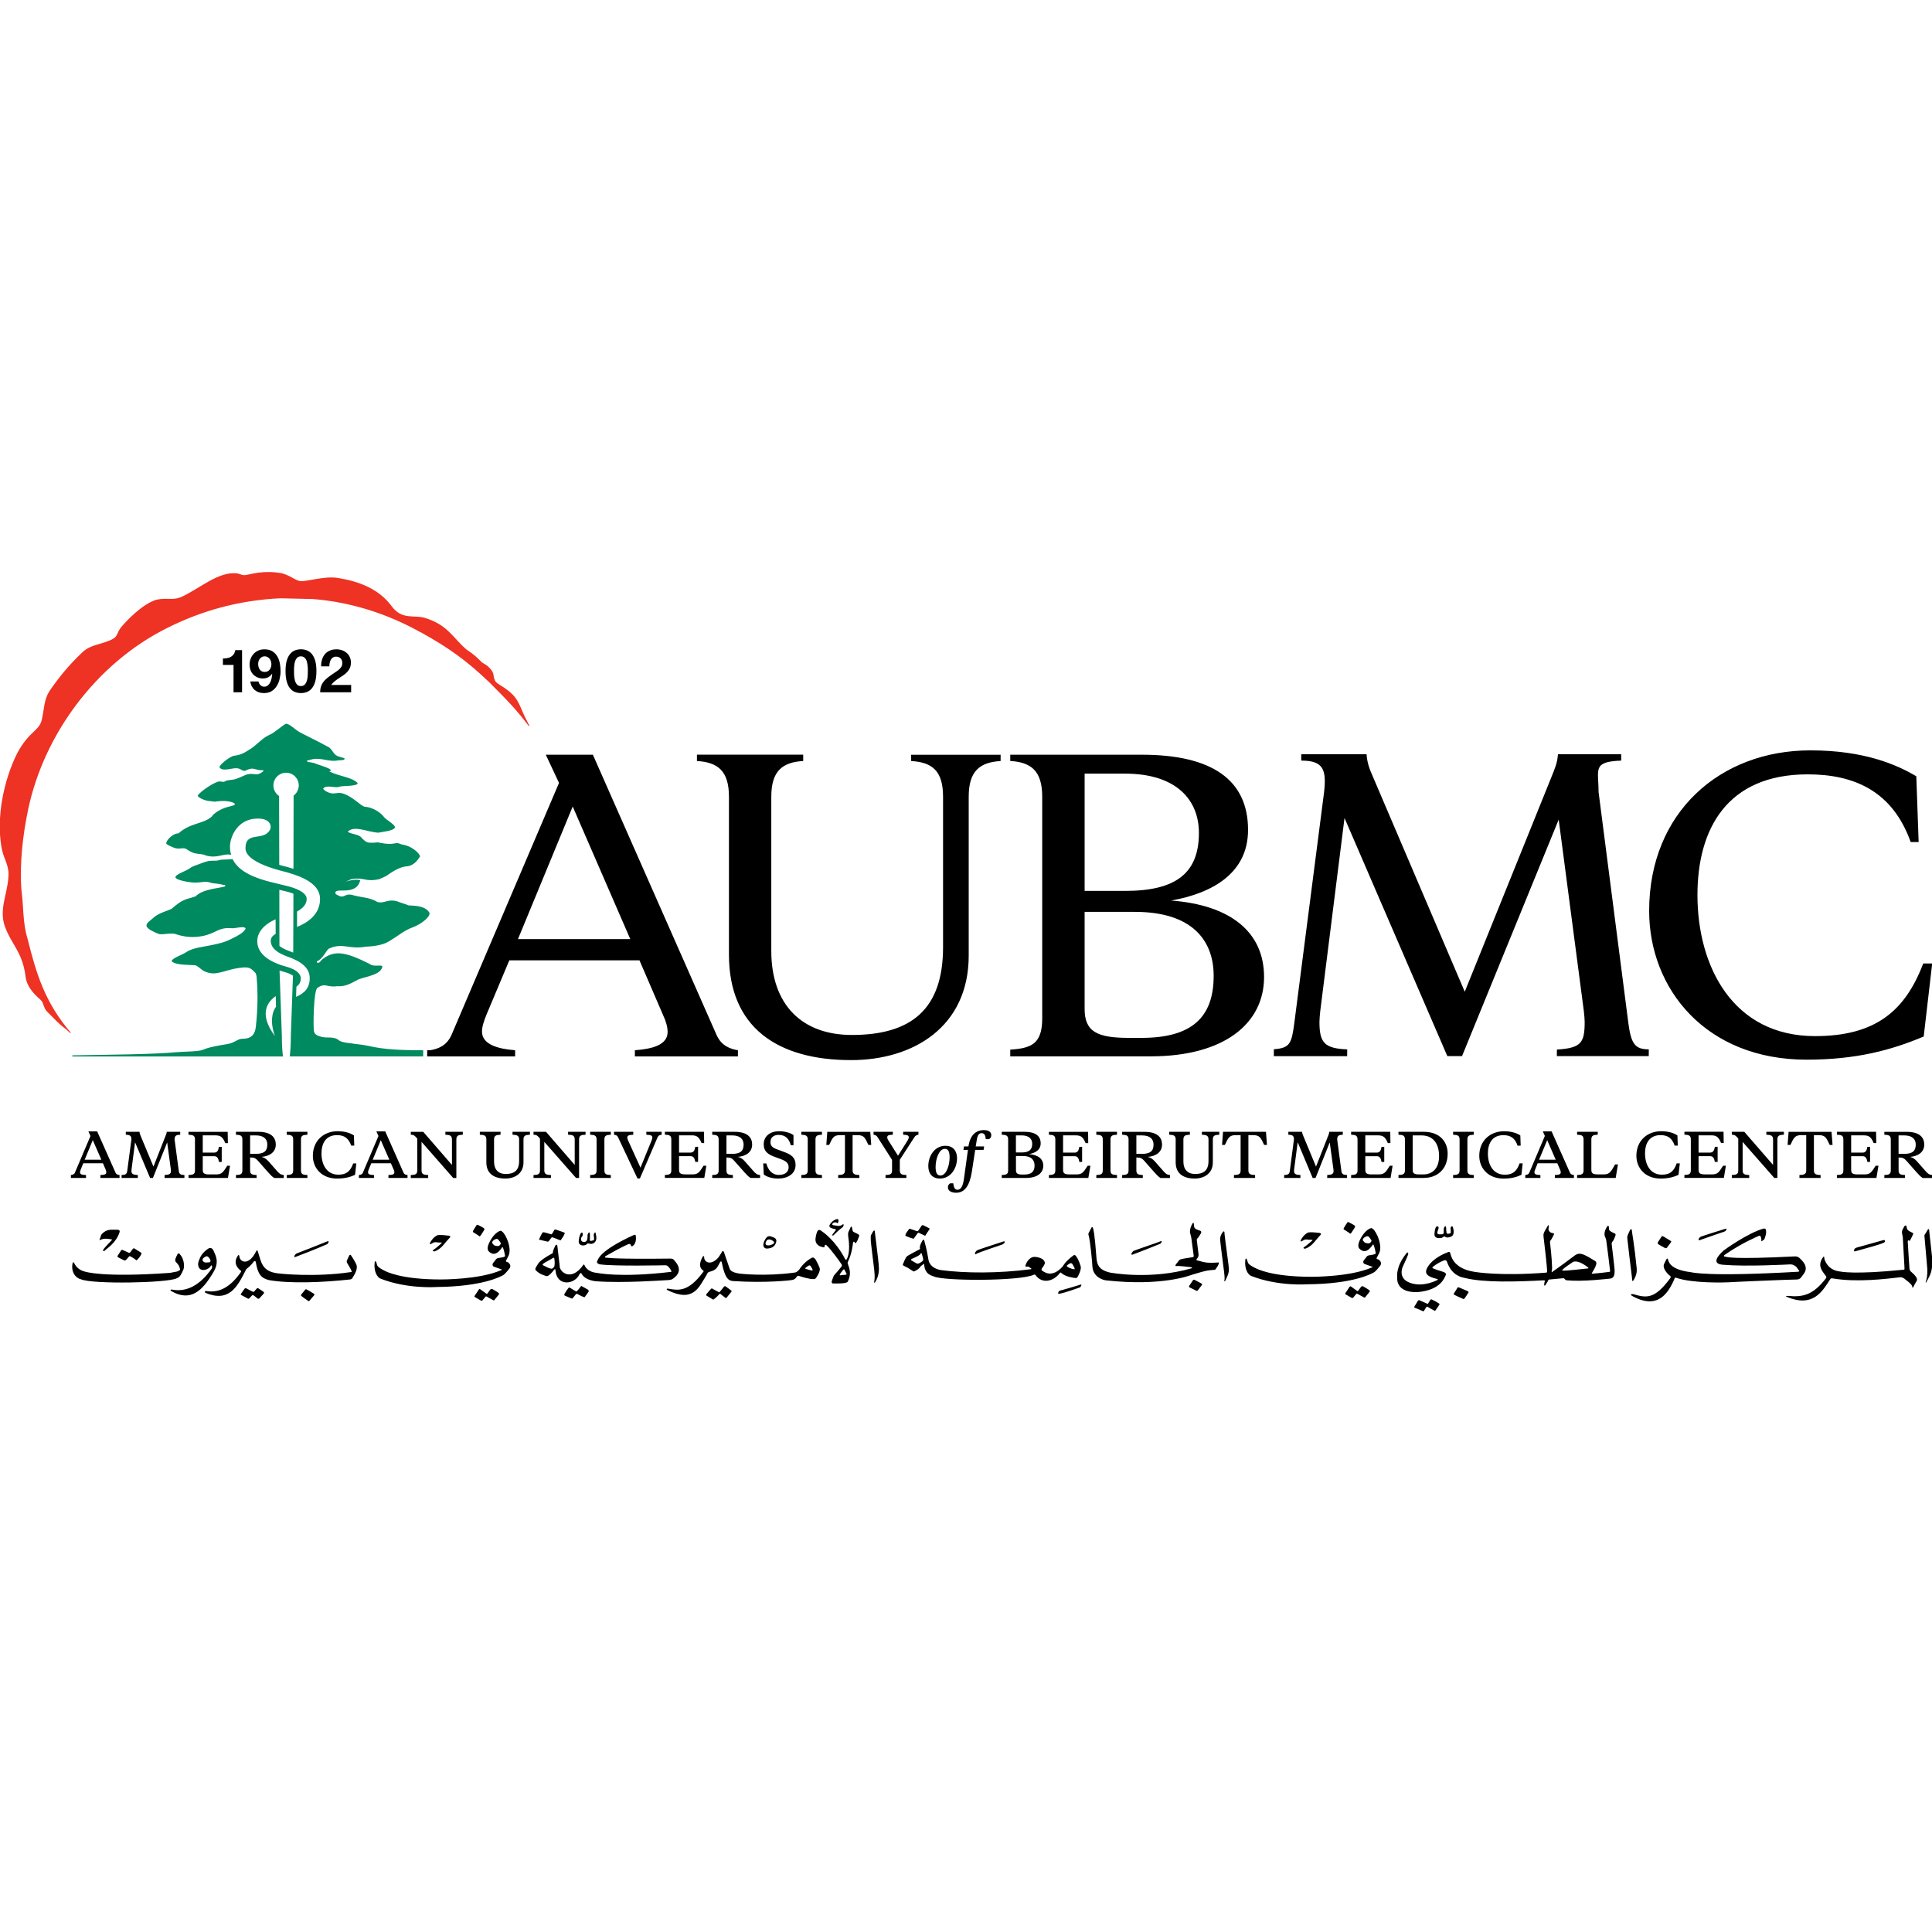 <?xml version="1.0" encoding="utf-8"?>
<!-- Generator: Adobe Illustrator 16.0.0, SVG Export Plug-In . SVG Version: 6.00 Build 0)  -->
<!DOCTYPE svg PUBLIC "-//W3C//DTD SVG 1.1//EN" "http://www.w3.org/Graphics/SVG/1.1/DTD/svg11.dtd">
<svg version="1.1" id="Layer_1" xmlns="http://www.w3.org/2000/svg" xmlns:xlink="http://www.w3.org/1999/xlink" x="0px" y="0px"
	 width="72px" height="72px" viewBox="0 0 72 72" enable-background="new 0 0 72 72" xml:space="preserve">
<path fill="#EE3224" d="M19.662,26.913L19.662,26.913c-0.251-0.457-0.292-0.766-0.565-1.036c-0.231-0.227-0.49-0.354-0.543-0.4
	c-0.114-0.101-0.098-0.074-0.146-0.231c-0.028-0.095,0.016-0.198-0.237-0.424c-0.081-0.074-0.173-0.09-0.247-0.173
	c-0.184-0.186-0.309-0.291-0.526-0.433c-0.512-0.428-0.705-0.937-1.585-1.195c-0.402-0.109-0.827,0.084-1.208-0.417
	c-0.477-0.658-1.232-0.939-1.989-1.061c-0.514-0.098-1.228,0.155-1.44,0.11c-0.212-0.044-0.342-0.2-0.683-0.292
	c-0.687-0.119-1.135,0.042-1.353,0.072c-0.108,0.011-0.127-0.02-0.282-0.061c-0.713-0.105-1.434,0.586-2.135,0.89
	c-0.332,0.118-0.483,0.004-0.891,0.087c-0.537,0.159-1.153,0.824-1.317,1.026c-0.162,0.201-0.124,0.328-0.293,0.426
	c-0.375,0.221-0.842,0.194-1.171,0.526c-0.477,0.451-0.868,0.927-1.222,1.45c-0.183,0.306-0.183,0.624-0.255,0.966
	c-0.074,0.464-0.346,0.423-0.768,1.05c-0.422,0.626-1.036,2.336-0.733,3.868c0.086,0.39,0.278,0.601,0.24,1.027
	c-0.035,0.634-0.353,1.183-0.134,1.83c0.251,0.693,0.65,0.943,0.771,1.85c0.046,0.485,0.465,0.796,0.577,0.908
	c0.11,0.11,0.084,0.28,0.234,0.429c0.271,0.273,0.457,0.471,0.633,0.601c0.062,0.039,0.113,0.092,0.151,0.129
	c0.032,0.034,0.055,0.049,0.062,0.054c0.01,0.008,0.022,0.008,0.027,0.001c0.005-0.006,0-0.014-0.009-0.021
	c-0.937-1.102-1.266-2.145-1.597-3.484c-0.187-0.602-0.143-1.19-0.229-1.822c-0.071-0.975,0.049-2.034,0.25-2.993
	C1.636,27.37,3.584,24.72,6.236,23.4c1.289-0.646,2.678-1.031,4.21-1.104l1.219,0.029c1.397,0.109,2.765,0.544,3.997,1.232
	c0.005,0.004,0.013,0.004,0.018,0.006c1.031,0.568,1.733,1.073,2.576,1.885c0.185,0.188,0.362,0.369,0.516,0.523
	c0.281,0.296,0.503,0.521,0.908,1.051c0.029,0.034,0.024,0.032,0.029,0.034C19.773,27.073,19.681,26.981,19.662,26.913"/>
<path fill="#008A5F" d="M11.034,37.149l0.012-0.371v-0.006c0.086-0.06,0.151-0.142,0.163-0.282v-0.004c0.001-0.011,0-0.022,0-0.034
	c-0.009-0.154-0.143-0.262-0.28-0.332v0.002c-0.108-0.054-0.215-0.084-0.262-0.098c-0.028-0.009-0.125-0.033-0.25-0.075v-0.004
	c-0.304-0.108-0.767-0.338-0.824-0.777c0-0.004,0-0.007,0-0.008c-0.002-0.029-0.006-0.057-0.006-0.087
	c0.003-0.31,0.22-0.61,0.683-0.812v0.003l0.003,0.541c-0.104,0.057-0.181,0.136-0.183,0.252h0v0.005c0,0.21,0.156,0.355,0.325,0.453
	c0.129,0.074,0.266,0.123,0.341,0.151c0.04,0.013,0.101,0.037,0.173,0.069c0.172,0.075,0.405,0.2,0.527,0.402
	c0.048,0.079,0.081,0.169,0.085,0.273C11.561,36.836,11.318,37.028,11.034,37.149 M10.245,38.61
	c-0.635-0.854-0.248-1.294,0.031-1.488v0.006l0.011,0.377l0.002,0.006C10.126,37.73,10.066,38.112,10.245,38.61 M10.613,33.209
	c0.048,0.01,0.184,0.042,0.322,0.096l-0.002,0.729v0.004l-0.002,0.556L10.928,35.5c-0.04-0.016-0.074-0.028-0.098-0.038
	c-0.089-0.033-0.238-0.086-0.355-0.165c-0.022-0.014-0.042-0.03-0.061-0.045l-0.002-0.509l-0.001-0.535v-0.004l-0.001-1.044
	C10.482,33.175,10.549,33.193,10.613,33.209 M10.942,29.651l-0.006,2.728c-0.07-0.023-0.139-0.042-0.199-0.06
	c-0.054-0.016-0.163-0.042-0.314-0.083c-0.004-0.002-0.011-0.004-0.016-0.005l-0.006-2.566c-0.127-0.084-0.212-0.229-0.212-0.395
	c0-0.261,0.212-0.473,0.473-0.473c0.261,0,0.472,0.212,0.472,0.473C11.133,29.427,11.058,29.563,10.942,29.651 M11.836,35.81
	c0.196-0.077,0.342-0.427,0.423-0.458c0.512-0.233,0.739,0.037,1.343-0.069c0.304-0.018,0.621-0.046,0.871-0.189
	c0.416-0.246,0.58-0.417,0.909-0.535c0.301-0.11,0.651-0.382,0.626-0.535c-0.131-0.243-0.458-0.27-0.782-0.282
	c-0.112-0.052-0.265-0.089-0.324-0.114c-0.411-0.178-0.565,0.061-0.833-0.012c-0.303-0.179-0.544-0.159-0.885-0.248
	c-0.391-0.125-0.308,0.192-0.676-0.053c-0.103-0.305,0.761,0.13,0.917-0.512c-0.293-0.094-0.844,0.195-0.329-0.041
	c0.511-0.083,0.474,0.114,1.026,0.005c0.097-0.035,0.183-0.08,0.271-0.121c0.036-0.017,0.436-0.344,0.77-0.36
	c0.287-0.029,0.423-0.273,0.488-0.363c0.026-0.071-0.268-0.4-0.684-0.453c-0.3-0.139-0.167,0.074-0.893-0.078
	c0,0-0.279,0.039-0.393-0.006c-0.112-0.045-0.231-0.195-0.231-0.195c-0.125-0.107-0.385-0.107-0.493-0.198
	c0.259-0.248,0.734,0.02,1.146,0.039c0.143-0.036,0.584-0.063,0.621-0.206c-0.053-0.145-0.361-0.278-0.435-0.404
	c-0.18-0.214-0.479-0.345-0.688-0.356c-0.167-0.027-0.433-0.376-0.826-0.495c-0.146-0.053-0.297,0.018-0.425-0.007
	c-0.183-0.032-0.315-0.151-0.305-0.178c0.125-0.16,0.451,0.003,0.61-0.07c0.089-0.035,0.69-0.008,0.674-0.132
	c-0.213-0.229-0.681-0.242-1.06-0.438c0.26-0.063-0.404-0.244-0.463-0.27c-0.124-0.062-0.246-0.066-0.312-0.078
	c-0.031-0.005-0.05-0.023-0.052-0.028c-0.006-0.019,0-0.025,0.019-0.03c0.018-0.008,0.044-0.003,0.09-0.023
	c0.014-0.006,0.132-0.039,0.249-0.039c0.284,0.003,0.526,0.113,0.786,0.062c0.058-0.019,0.268,0.013,0.255-0.073
	c-0.005-0.032-0.198-0.039-0.323-0.125c-0.11-0.076-0.146-0.229-0.272-0.299c-0.407-0.222-0.848-0.433-1.051-0.542
	c-0.226-0.121-0.373-0.314-0.529-0.329c-0.05-0.004-0.261,0.182-0.485,0.338c-0.125,0.086-0.215,0.083-0.417,0.252
	c-0.344,0.295-0.334,0.291-0.483,0.381c-0.104,0.061-0.251,0.186-0.565,0.223c-0.126,0.015-0.537,0.323-0.537,0.428
	c0.105,0.178,0.472,0.018,0.655,0.036c0.155,0.016,0.163,0.101,0.298,0.097c0.24-0.125,0.312-0.077,0.43-0.051
	c0.143,0.046,0.244,0.016,0.259,0.034c0.021,0.031-0.139,0.127-0.198,0.14c-0.135,0.028-0.272-0.055-0.484,0.035
	c-0.212,0.09-0.16,0.079-0.365,0.149c-0.09,0.029-0.188,0.028-0.286,0.047c-0.032,0.006-0.066,0.012-0.09,0.031
	c-0.073,0.053-0.152,0.004-0.221,0.01c-0.072,0-0.241,0.084-0.408,0.191c-0.17,0.109-0.337,0.243-0.401,0.332
	c0,0.071,0.231,0.177,0.375,0.2c0.124,0.017,0.234,0.031,0.258,0.031c0.053,0,0.053-0.009,0.078-0.011
	c0.457-0.058,0.741,0.07,0.662,0.127c-0.071,0.05-0.218,0.06-0.361,0.114c-0.225,0.083-0.415,0.213-0.483,0.318
	c-0.296,0.286-0.801,0.229-1.243,0.632c-0.229,0.004-0.463,0.268-0.459,0.375c0.002,0.033,0.137,0.104,0.302,0.166
	c0.166,0.059,0.276-0.004,0.394,0.021c0.07,0.016,0.18,0.134,0.368,0.181c0.124,0.031,0.294,0.019,0.407,0.081
	c0.448,0.128,0.649-0.093,0.948-0.022c-0.027-0.093-0.044-0.194-0.044-0.304c0-0.342,0.26-1.049,1.039-1.049
	c0.483,0,0.525,0.298,0.448,0.424c-0.237,0.436-0.909,0.025-0.909,0.683c0,0.319,0.451,0.549,0.865,0.698
	c0.002,0,0.005,0.002,0.008,0.002c0.138,0.048,0.274,0.09,0.387,0.121c0.135,0.037,0.238,0.061,0.277,0.072
	c0.076,0.021,0.161,0.048,0.251,0.078c0.033,0.012,0.07,0.023,0.104,0.037c0.009,0.004,0.02,0.007,0.028,0.011
	c0.029,0.009,0.058,0.021,0.088,0.033c0.008,0.003,0.016,0.007,0.024,0.009c0.035,0.016,0.072,0.031,0.106,0.047
	c0.008,0.003,0.015,0.007,0.022,0.012c0.029,0.013,0.058,0.027,0.084,0.042c0.011,0.005,0.02,0.01,0.029,0.017
	c0.032,0.019,0.064,0.038,0.095,0.056c0.002,0.001,0.004,0.002,0.005,0.004c0.033,0.021,0.062,0.043,0.091,0.066
	c0.011,0.007,0.018,0.014,0.027,0.022c0.021,0.017,0.041,0.036,0.061,0.055c0.006,0.006,0.015,0.014,0.023,0.022
	c0.024,0.025,0.047,0.052,0.066,0.078c0.085,0.114,0.138,0.25,0.138,0.409c0,0.567-0.447,0.874-0.857,1.041l0-0.57v-0.005
	c0.187-0.102,0.359-0.253,0.359-0.465c0-0.001,0-0.001,0-0.002h0c0-0.022-0.004-0.046-0.011-0.068c0-0.001,0-0.002,0-0.004
	c-0.002-0.009-0.007-0.015-0.01-0.023c-0.002-0.004-0.004-0.008-0.005-0.011c-0.002-0.005-0.005-0.008-0.008-0.013
	c-0.004-0.007-0.007-0.014-0.012-0.021c-0.09-0.128-0.285-0.219-0.45-0.276c-0.125-0.042-0.232-0.068-0.27-0.076
	c-0.08-0.021-0.167-0.042-0.256-0.062v-0.001c-0.215-0.05-0.454-0.106-0.687-0.184c-0.003-0.001-0.003-0.001-0.005-0.002
	c-0.044-0.015-0.09-0.03-0.134-0.047c-0.01-0.004-0.021-0.007-0.031-0.011c-0.035-0.014-0.068-0.027-0.102-0.042
	c-0.014-0.006-0.027-0.012-0.042-0.018c-0.02-0.008-0.038-0.018-0.058-0.026c-0.018-0.009-0.037-0.019-0.055-0.027
	c-0.025-0.013-0.048-0.026-0.073-0.04c-0.016-0.007-0.031-0.016-0.045-0.025c-0.024-0.014-0.047-0.029-0.072-0.044
	c-0.016-0.01-0.031-0.02-0.047-0.031c-0.014-0.011-0.03-0.021-0.044-0.033c-0.023-0.018-0.045-0.033-0.065-0.052
	c-0.014-0.011-0.027-0.023-0.04-0.035c-0.014-0.012-0.025-0.025-0.039-0.039c-0.018-0.018-0.036-0.036-0.054-0.057
	c-0.011-0.013-0.022-0.025-0.033-0.039c-0.012-0.015-0.022-0.029-0.033-0.044c-0.016-0.022-0.03-0.043-0.043-0.067
	c-0.01-0.015-0.02-0.032-0.027-0.048c-0.003-0.007-0.005-0.013-0.008-0.018c-0.173,0.016-0.424,0.014-0.455,0.025
	c-0.229,0.078-0.312-0.022-0.633,0.1c-0.257,0.098-0.29,0.099-0.444,0.171c-0.176,0.151-0.63,0.267-0.598,0.392
	c0.033,0.066,0.269,0.129,0.433,0.155c0.211,0.032,0.307,0.047,0.63,0.003c0.213-0.014,0.177,0.041,0.417,0.061
	s0.277,0.054,0.3,0.052c0,0,0.054-0.006,0.071,0.012c0.018,0.017,0,0.057-0.055,0.057c-0.213,0.063-0.773,0.085-1.048,0.358
	c-0.357,0.126-0.446,0.071-0.893,0.465c-0.149,0.076-0.513,0.162-0.697,0.351c-0.081,0.081-0.261,0.174-0.236,0.292
	c0.03,0.13,0.392,0.269,0.453,0.294c0.152,0.042,0.454-0.057,0.645,0.008c0.472,0.166,0.891,0.106,1.156,0.028
	c0.155-0.045,0.372-0.156,0.408-0.172c0.265-0.115,0.427-0.077,0.543-0.077c0.133,0,0.441-0.092,0.486,0.007
	c-0.038,0.119-0.21,0.241-0.604,0.426c-0.276,0.129-0.564,0.169-0.692,0.201C7.59,35.285,7.2,35.316,6.95,35.477
	c-0.129,0.099-0.541,0.226-0.555,0.343c0.175,0.173,0.71,0.122,0.909,0.159c0.194,0.106,0.234,0.243,0.557,0.29
	c0.322,0.046,0.677-0.177,1.193-0.213c0.097-0.005,0.247-0.018,0.366,0.104c0.121,0.12,0.11,0.088,0.142,0.227
	c0.053,0.642,0.046,1.208-0.028,1.882c-0.029,0.257-0.146,0.442-0.486,0.442c-0.199,0-0.296,0.149-0.548,0.193
	c-0.25,0.045-0.697,0.11-0.928,0.215c-0.166,0.077-0.708,0.064-1.077,0.099c-0.246,0.025-0.784,0.054-1.74,0.076
	c-0.052,0.002-1.41,0.025-1.825,0.033l-0.21,0.002c-0.017,0-0.031,0.009-0.031,0.021c0,0.003,0.001,0.004,0.001,0.004
	c0.004,0.008,0.015,0.017,0.03,0.017h7.826c-0.024-0.182-0.043-0.435-0.043-0.792l-0.042-1.188l-0.012-0.338v-0.011l-0.031-0.872
	c0.018,0.005,0.033,0.011,0.047,0.014c0.075,0.023,0.133,0.037,0.145,0.041c0.047,0.013,0.168,0.05,0.261,0.105
	c0.019,0.01,0.034,0.021,0.048,0.032L10.9,36.849v0.008l-0.012,0.346v0.003l-0.048,1.372c0,0.356-0.019,0.61-0.042,0.792h4.973
	v-0.23c-0.447,0.002-1.23-0.005-1.814-0.116c-0.713-0.163-1.137-0.126-1.318-0.248c-0.199-0.174-0.45-0.073-0.673-0.14
	c-0.097-0.03-0.253-0.064-0.268-0.226c-0.028-0.172-0.013-1.49,0.13-1.593c0.297-0.208,0.346-0.011,0.723-0.063
	c0.356,0.018,0.533-0.115,0.818-0.259c0.287-0.106,0.841-0.173,0.881-0.478c-0.015-0.083-0.324,0.031-0.467-0.091
	c-0.909-0.456-1.324-0.533-1.777-0.169c-0.026,0.021-0.049,0.047-0.068,0.075c-0.053,0.062-0.099,0.058-0.123,0.035
	C11.794,35.842,11.818,35.814,11.836,35.81"/>
<path d="M18.567,48.174c-0.016-0.018-0.183-0.116-0.214-0.133c-0.029-0.018-0.074,0.008-0.074,0.008s-0.105,0.146-0.119,0.162
	c-0.013,0.018-0.038-0.004-0.038-0.004s-0.207-0.146-0.228-0.162c-0.021-0.018-0.043,0.004-0.043,0.004s-0.154,0.227-0.164,0.244
	c-0.009,0.018,0,0.038,0,0.038s0.21,0.125,0.236,0.138c0.026,0.012,0.052-0.004,0.052-0.004s0.106-0.129,0.123-0.146
	c0.018-0.017,0.039,0,0.039,0s0.223,0.121,0.249,0.138c0.025,0.017,0.042-0.013,0.042-0.013s0.151-0.184,0.167-0.206
	C18.615,48.215,18.584,48.19,18.567,48.174 M9.321,42.312h0.208c0.312,0,0.433,0.146,0.433,0.342c0,0.238-0.117,0.347-0.433,0.347
	H9.321V42.312z M9.562,43.79c-0.166-0.005-0.242-0.03-0.242-0.172v-0.481h0.035c0.121,0,0.182,0.034,0.265,0.129l0.376,0.426
	c0.099,0.11,0.143,0.157,0.225,0.208h0.354V43.79c-0.115-0.01-0.16-0.051-0.248-0.147l-0.312-0.354
	c-0.094-0.107-0.176-0.153-0.268-0.175c0.294-0.025,0.531-0.173,0.531-0.46c0-0.241-0.147-0.475-0.659-0.475H8.793v0.109
	c0.165,0.006,0.24,0.031,0.24,0.175v1.155c0,0.142-0.076,0.167-0.24,0.172v0.109h0.77V43.79z M8.05,43.767H7.798
	c-0.17,0-0.242-0.032-0.242-0.165v-0.514h0.424c0.109,0,0.154,0.066,0.181,0.213h0.102v-0.562H8.16
	c-0.026,0.149-0.071,0.216-0.181,0.216H7.556v-0.643h0.479c0.2,0,0.272,0.079,0.361,0.289h0.097L8.485,42.18H7.025v0.108
	c0.166,0.006,0.241,0.031,0.241,0.175v1.156c0,0.141-0.075,0.166-0.241,0.171v0.109h1.47l0.078-0.455H8.47
	C8.309,43.698,8.259,43.767,8.05,43.767 M11.682,48.203c0,0-0.226-0.138-0.257-0.15c-0.03-0.012-0.042,0-0.042,0
	s-0.129,0.158-0.156,0.189c-0.025,0.028,0,0.051,0,0.051c0.031,0.033,0.245,0.176,0.262,0.192c0.017,0.019,0.052-0.021,0.052-0.021
	s0.157-0.186,0.176-0.205C11.734,48.237,11.682,48.203,11.682,48.203 M9.625,48.011c-0.03-0.017-0.047,0.003-0.047,0.003
	s-0.094,0.096-0.106,0.117c-0.013,0.021-0.052,0.008-0.052,0.008s-0.222-0.111-0.239-0.125c-0.018-0.013-0.061,0.005-0.061,0.005
	s-0.137,0.188-0.145,0.206c-0.008,0.018,0.013,0.035,0.013,0.035s0.231,0.124,0.252,0.137c0.021,0.012,0.047-0.009,0.047-0.009
	s0.085-0.09,0.106-0.111c0.022-0.021,0.048-0.009,0.048-0.009s0.129,0.095,0.154,0.12c0.025,0.025,0.06,0.009,0.06,0.009
	s0.164-0.172,0.18-0.198c0.017-0.024-0.013-0.056-0.013-0.056S9.655,48.027,9.625,48.011 M20.664,47.173
	c-0.005,0.034-0.063,0.128-0.146,0.104c-0.017-0.005-0.057-0.008-0.287-0.128c0,0-0.029-0.019,0.021-0.061
	c0.05-0.041,0.324-0.178,0.349-0.203c0.025-0.025,0.059-0.013,0.059,0.029S20.685,47.016,20.664,47.173 M25.129,46.97
	c-0.038-0.063-0.112-0.066-0.147-0.066c-2.065,0.025-2.315-0.03-2.395-0.034s-0.025-0.054-0.025-0.054
	c0.583-0.338,0.812-0.43,0.854-0.449c0.043-0.022,0.083-0.005,0.091,0.032c0.009,0.037,0.033,0.058,0.059,0.042
	c0.179-0.108,0.129-0.367,0.125-0.399c-0.004-0.034-0.051-0.026-0.051-0.026c-1.315,0.599-1.342,0.915-1.367,0.946
	c-0.079,0.108,0.043,0.151,0.088,0.158c0.562,0.075,2.399,0.033,2.436,0.033c0.038,0,0.077,0.016,0.105,0.045
	c0.083,0.089,0.1,0.139,0.116,0.167c0.018,0.029,0.002,0.033-0.037,0.037c-1.878,0.222-2.704,0.038-2.741,0.034
	c-0.354-0.034-0.441-0.25-0.458-0.287c-0.017-0.038-0.032-0.027-0.051,0c-0.45,0.637-0.895,0.245-0.874,0.016
	c-0.008-0.091-0.079-0.678-0.087-0.741c-0.008-0.062-0.061-0.033-0.075-0.003c-0.09,0.187-0.09,0.221-0.09,0.257
	c0,0.037-0.026,0.034-0.026,0.034c-0.5,0.274-0.528,0.391-0.528,0.391s-0.054,0.079-0.08,0.13c-0.025,0.05-0.026,0.08-0.012,0.096
	c0.145,0.166,0.354,0.208,0.404,0.228c0.05,0.021,0.167-0.077,0.288-0.236c0.03-0.037,0.046-0.03,0.05,0.022
	c0.053,0.623,0.725,0.527,0.895,0.145c0.025-0.041,0.058-0.064,0.079-0.021c0.13,0.258,0.542,0.283,0.542,0.283
	c1.025,0.074,2.503-0.037,2.544-0.037c0.206-0.004,0.271-0.028,0.292-0.042C25.378,47.46,25.362,47.223,25.129,46.97 M21.701,47.943
	c-0.033-0.021-0.047-0.02-0.062,0.005c-0.076,0.116-0.125,0.149-0.143,0.171c-0.016,0.021-0.037,0.004-0.037,0.004
	s-0.183-0.108-0.212-0.129c-0.029-0.021-0.062,0.003-0.062,0.003s-0.134,0.188-0.15,0.223c-0.016,0.033,0.008,0.062,0.008,0.062
	s0.204,0.089,0.245,0.104c0.042,0.017,0.05,0,0.05,0s0.091-0.108,0.112-0.139c0.021-0.027,0.049-0.032,0.049-0.032
	s0.196,0.104,0.238,0.116c0.042,0.013,0.05,0.013,0.05,0.013s0.146-0.195,0.154-0.221s-0.026-0.059-0.026-0.059
	S21.733,47.964,21.701,47.943 M18.658,46.36c-0.021,0.03-0.048,0.104-0.176,0.068c-0.025-0.008-0.056,0.014-0.136-0.099
	c0,0-0.021-0.046,0.039-0.098c0.058-0.053,0.136-0.082,0.178-0.04c0.043,0.044,0.074,0.096,0.074,0.096S18.679,46.33,18.658,46.36
	 M18.881,47.025c-0.03-0.005-0.034-0.036-0.017-0.056c0.017-0.022,0.067-0.133,0.067-0.133c0.177-0.274-0.077-0.842-0.218-0.939
	c-0.039-0.035-0.057-0.035-0.099-0.018c-0.231,0.099-0.375,0.415-0.395,0.459c-0.104,0.232-0.003,0.302,0.021,0.32
	c0.201,0.173,0.368-0.024,0.462-0.157c0.022-0.053,0.043,0,0.043,0c0.039,0.094,0.061,0.219,0.073,0.278
	c0.013,0.06-0.03,0.057-0.056,0.069c-0.026,0.011-0.155,0.028-0.202,0.037c-0.046,0.009-0.069,0.039-0.069,0.039
	s-0.106,0.13-0.12,0.153c-0.047,0.081,0.026,0.125,0.026,0.125s0.241,0.085,0.288,0.104c0.046,0.016,0.022,0.015-0.009,0.029
	c-0.81,0.355-2.22,0.347-2.258,0.347c-1.504,0-2.043-0.306-2.074-0.32c-0.279-0.132-0.292-0.211-0.296-0.235
	c-0.004-0.026-0.012-0.048-0.03-0.095c-0.016-0.048-0.048-0.035-0.055,0.012c-0.042,0.339,0.098,0.565,0.223,0.609
	c0.999,0.391,2.074,0.31,2.074,0.31c1.735-0.015,2.395-0.391,2.485-0.438c0.089-0.048,0.199-0.208,0.223-0.231
	C19.083,47.184,18.979,47.042,18.881,47.025 M20.718,45.823c-0.046-0.012-0.062,0.017-0.062,0.017s-0.063,0.108-0.08,0.138
	c-0.016,0.029-0.049,0.018-0.049,0.018s-0.23-0.071-0.246-0.071c-0.017,0-0.05-0.013-0.071,0.021
	c-0.02,0.033-0.101,0.188-0.116,0.229c-0.018,0.044,0.028,0.029,0.028,0.029s0.246,0.062,0.28,0.067
	c0.033,0.004,0.045-0.012,0.045-0.012l0.092-0.121c0,0,0.021-0.038,0.054-0.025c0.034,0.013,0.221,0.078,0.262,0.1
	c0.042,0.021,0.037,0.012,0.051-0.009c0.104-0.142,0.117-0.184,0.129-0.211c0.012-0.03,0.021-0.055-0.017-0.064
	C20.98,45.92,20.764,45.835,20.718,45.823 M15.956,43.79c-0.164-0.005-0.246-0.03-0.246-0.172v-1.064l1.18,1.346h0.117v-1.437
	c0-0.144,0.075-0.169,0.24-0.175v-0.109h-0.649v0.109c0.165,0.006,0.245,0.031,0.245,0.175v0.951l-1.07-1.234h-0.464v0.108
	c0.115,0.002,0.147,0.034,0.241,0.144v1.188c0,0.141-0.077,0.166-0.241,0.171v0.109h0.648V43.79L15.956,43.79z M13.89,43.22
	l0.301-0.73l0.318,0.73H13.89z M15.038,43.701l-0.682-1.538h-0.33l0.078,0.172l-0.58,1.366c-0.026,0.066-0.081,0.079-0.149,0.089
	v0.109h0.563V43.79c-0.17-0.005-0.222-0.03-0.222-0.105c0-0.028,0.01-0.061,0.025-0.099l0.095-0.234h0.732l0.102,0.234
	c0.019,0.04,0.027,0.07,0.027,0.099c0,0.075-0.054,0.101-0.221,0.105v0.109h0.711V43.79C15.117,43.78,15.066,43.768,15.038,43.701
	 M13.083,46.785c-0.025-0.039-0.056-0.015-0.056-0.015c-0.013,0.023-0.085,0.164-0.102,0.215c-0.018,0.052,0.024,0.102,0.037,0.124
	c0.125,0.207,0.134,0.244,0.142,0.262c0.009,0.019,0.009,0.029-0.026,0.035c-1.34,0.201-2.635,0.06-2.711,0.05
	c-0.626-0.071-0.63-0.44-0.759-0.821c-0.021-0.072-0.05-0.028-0.068,0.009c-0.266,0.531-0.604,0.41-0.622,0.162
	c-0.013-0.055-0.04-0.037-0.064,0.005c-0.175,0.274,0.013,0.453,0.104,0.535c0.025,0.008,0.047,0.019,0.013,0.069
	c-0.42,0.604-0.853,0.771-1.285,0.698c-0.091,0-0.031,0.067-0.031,0.067c0.886,0.369,1.188-0.23,1.491-0.817
	c0.021-0.047,0.022-0.059,0.047-0.077c0.163-0.125,0.239-0.241,0.273-0.279c0.036-0.037,0.065,0.018,0.065,0.018
	c0.076,0.467,0.205,0.612,0.504,0.683c0.773,0.132,1.976,0.088,3.017-0.027c0.016-0.004,0.052-0.011,0.068-0.033
	c0.266-0.398,0.172-0.503,0.116-0.613C13.208,46.978,13.109,46.823,13.083,46.785 M12.197,46.262
	c-0.334,0.137-1.072,0.426-1.131,0.446c-0.06,0.022-0.085,0.077-0.099,0.107c-0.012,0.028,0.026,0.034,0.026,0.034
	c0.754-0.283,1.152-0.463,1.191-0.479c0.038-0.017,0.055-0.061,0.063-0.09C12.257,46.249,12.22,46.254,12.197,46.262 M3.458,42.489
	l0.319,0.73H3.156L3.458,42.489z M3.205,43.79c-0.169-0.005-0.223-0.03-0.223-0.105c0-0.028,0.012-0.061,0.026-0.099l0.095-0.234
	h0.733l0.101,0.234c0.017,0.04,0.025,0.07,0.025,0.099c0,0.075-0.053,0.101-0.22,0.105v0.109h0.713V43.79
	c-0.072-0.01-0.123-0.022-0.15-0.089l-0.684-1.538H3.294l0.078,0.172l-0.581,1.367c-0.025,0.065-0.08,0.078-0.149,0.088v0.109h0.563
	V43.79z M4.688,42.288c0.166,0.006,0.209,0.047,0.209,0.178l-0.156,1.177c-0.016,0.114-0.069,0.143-0.21,0.147v0.109h0.606V43.79
	c-0.176-0.009-0.238-0.037-0.238-0.155c0-0.009,0.001-0.041,0.004-0.06l0.13-1.007l0.56,1.331h0.106l0.531-1.325l0.136,1.001
	c0.002,0.019,0.004,0.051,0.004,0.06c0,0.118-0.062,0.146-0.237,0.155v0.109h0.74V43.79c-0.141-0.005-0.194-0.033-0.209-0.147
	l-0.158-1.177c0-0.131,0.046-0.172,0.21-0.178v-0.109H6.213c-0.003,0.057-0.017,0.087-0.04,0.143l-0.454,1.154l-0.481-1.154
	c-0.022-0.056-0.035-0.087-0.039-0.143H4.688V42.288L4.688,42.288z M17.856,46.068c0.005,0.022,0.042-0.004,0.056-0.024
	c0.013-0.021,0.115-0.172,0.132-0.205c0.018-0.035,0.005-0.053-0.013-0.069c-0.018-0.018-0.196-0.112-0.219-0.121
	c-0.021-0.009-0.038-0.011-0.051,0.009c-0.012,0.022-0.133,0.203-0.138,0.228c-0.003,0.026,0.005,0.03,0.005,0.03
	C17.672,45.95,17.852,46.048,17.856,46.068 M13.232,43.781l0.047-0.424h-0.116c-0.102,0.277-0.237,0.42-0.552,0.42
	c-0.439,0-0.63-0.381-0.63-0.79c0-0.368,0.154-0.684,0.58-0.684c0.262,0,0.429,0.109,0.527,0.39h0.115l-0.014-0.379
	c-0.115-0.076-0.308-0.157-0.608-0.157c-0.515,0-0.922,0.354-0.922,0.915c0,0.455,0.325,0.85,0.905,0.85
	C12.848,43.921,13.055,43.866,13.232,43.781 M3.862,46.55C3.82,46.613,3.86,46.65,3.897,46.613C4,46.51,4.321,46.326,4.455,45.924
	c0.025-0.085-0.04-0.095-0.086-0.095c-0.047,0-0.214-0.005-0.257,0c-0.202,0.017-0.304,0.149-0.33,0.177
	c-0.026,0.024-0.026,0.099-0.06,0.157c-0.035,0.061,0.008,0.054,0.034,0.038c0.133-0.073,0.346-0.016,0.395-0.016
	c0.046,0,0,0.047,0,0.047S3.905,46.485,3.862,46.55 M6.832,47.32c0.061-0.134,0.018-0.429-0.133-0.583
	c-0.042-0.055-0.077-0.017-0.089,0.014c-0.013,0.029-0.052,0.099-0.073,0.162c-0.021,0.064,0.009,0.107,0.009,0.107
	c0.158,0.159,0.151,0.246,0.162,0.27c0.026,0.051-0.108,0.1-0.141,0.103c-0.091,0.01-0.168,0.038-0.257,0.045
	c-2.512,0.177-3.13-0.046-3.159-0.053c-0.255-0.061-0.36-0.257-0.385-0.309c-0.026-0.051-0.052-0.042-0.06-0.005
	c-0.068,0.318,0.099,0.555,0.309,0.604c0.449,0.192,3.214,0.137,3.565-0.034C6.729,47.59,6.764,47.457,6.832,47.32 M4.625,46.97
	c0.023,0.008,0.057-0.005,0.057-0.005s0.103-0.104,0.116-0.125c0.012-0.021,0.025-0.029,0.051-0.024
	c0.025,0.004,0.201,0.119,0.222,0.142c0.022,0.021,0.023,0.009,0.038-0.006c0.121-0.119,0.146-0.192,0.159-0.222
	c0.013-0.031-0.004-0.043-0.004-0.043s-0.227-0.141-0.252-0.159C4.985,46.51,4.96,46.531,4.96,46.531s-0.095,0.116-0.108,0.143
	c-0.013,0.024-0.052,0.013-0.052,0.013s-0.193-0.091-0.227-0.104c-0.034-0.012-0.052,0.005-0.052,0.005s-0.127,0.192-0.14,0.214
	s0.013,0.051,0.013,0.051S4.604,46.961,4.625,46.97 M7.779,47.045c-0.086,0-0.146,0.031-0.218-0.05c0,0-0.061-0.082,0.082-0.155
	c0.03-0.016,0.099-0.076,0.193,0.107C7.846,46.969,7.865,47.045,7.779,47.045 M7.954,46.601c-0.055-0.124-0.159-0.093-0.188-0.072
	C7.513,46.695,7.46,46.867,7.444,46.9c-0.08,0.171-0.061,0.234-0.055,0.266c0.047,0.27,0.398,0.154,0.462,0.014
	c0.03-0.049,0.051-0.004,0.051-0.004c0.005,0.047,0.002,0.084-0.018,0.11c-0.415,0.587-0.917,0.888-1.486,0.771
	c-0.085,0.008-0.017,0.057-0.017,0.057c0.733,0.423,1.169-0.026,1.563-0.688C8.186,47.034,8.04,46.797,7.954,46.601 M70.961,43.001
	h-0.207v-0.688h0.207c0.312,0,0.433,0.146,0.433,0.342C71.394,42.893,71.275,43.001,70.961,43.001 M71.76,43.643l-0.312-0.354
	c-0.092-0.107-0.174-0.153-0.266-0.174c0.294-0.026,0.529-0.174,0.529-0.46c0-0.242-0.147-0.475-0.659-0.475h-0.828v0.108
	c0.166,0.006,0.24,0.031,0.24,0.175v1.156c0,0.141-0.074,0.166-0.24,0.171v0.109h0.769V43.79c-0.163-0.005-0.238-0.03-0.238-0.171
	v-0.482h0.032c0.12,0,0.183,0.034,0.265,0.127l0.377,0.428c0.099,0.11,0.145,0.158,0.224,0.208h0.356V43.79
	C71.893,43.78,71.846,43.74,71.76,43.643 M53.357,48.428c-0.037-0.018-0.052,0.016-0.052,0.016s-0.075,0.114-0.084,0.134
	c-0.009,0.018-0.044,0.003-0.044,0.003s-0.262-0.12-0.283-0.126c-0.024-0.006-0.048,0.015-0.048,0.015s-0.134,0.218-0.143,0.235
	s0.009,0.023,0.009,0.023s0.3,0.128,0.32,0.137c0.02,0.009,0.031-0.006,0.031-0.006s0.081-0.128,0.09-0.146
	c0.008-0.018,0.04-0.021,0.063-0.005c0.023,0.015,0.216,0.128,0.238,0.136c0.023,0.008,0.026,0.008,0.04-0.008
	c0.016-0.017,0.129-0.184,0.144-0.21c0.014-0.026,0.008-0.038-0.01-0.049C53.492,48.49,53.395,48.445,53.357,48.428 M49.99,43.643
	l-0.157-1.177c0-0.131,0.046-0.172,0.209-0.178v-0.109h-0.505c-0.003,0.057-0.017,0.087-0.038,0.143l-0.455,1.154l-0.479-1.154
	c-0.023-0.056-0.036-0.087-0.04-0.143h-0.512v0.109c0.166,0.006,0.208,0.047,0.208,0.178l-0.154,1.177
	c-0.016,0.114-0.068,0.142-0.21,0.147v0.109h0.606V43.79c-0.176-0.009-0.238-0.037-0.238-0.155c0-0.009,0.001-0.041,0.004-0.059
	l0.132-1.009l0.558,1.332h0.108l0.528-1.325l0.138,1.002c0.002,0.018,0.005,0.05,0.005,0.059c0,0.118-0.062,0.146-0.237,0.155v0.109
	h0.739V43.79C50.059,43.784,50.005,43.757,49.99,43.643 M51.105,46.259c-0.021,0.031-0.048,0.104-0.175,0.069
	c-0.028-0.007-0.056,0.013-0.139-0.099c0,0-0.021-0.047,0.039-0.099c0.06-0.051,0.138-0.082,0.18-0.04
	c0.044,0.045,0.073,0.097,0.073,0.097S51.127,46.229,51.105,46.259 M51.328,46.924c-0.029-0.005-0.034-0.036-0.017-0.057
	c0.017-0.02,0.068-0.132,0.068-0.132c0.176-0.273-0.077-0.839-0.218-0.938c-0.039-0.035-0.058-0.035-0.1-0.017
	c-0.231,0.098-0.373,0.412-0.394,0.458c-0.104,0.231-0.003,0.302,0.021,0.32c0.201,0.173,0.367-0.024,0.463-0.158
	c0.021-0.051,0.041,0,0.041,0c0.04,0.094,0.061,0.219,0.074,0.278c0.013,0.061-0.029,0.057-0.056,0.068
	c-0.027,0.013-0.155,0.03-0.202,0.039c-0.046,0.009-0.067,0.037-0.067,0.037s-0.107,0.133-0.121,0.155
	c-0.046,0.082,0.026,0.125,0.026,0.125s0.24,0.085,0.286,0.103c0.048,0.017,0.023,0.016-0.008,0.029
	c-0.81,0.356-2.22,0.348-2.258,0.348c-1.504,0-2.042-0.307-2.074-0.322c-0.278-0.131-0.291-0.208-0.294-0.235
	c-0.006-0.025-0.014-0.047-0.031-0.093c-0.017-0.048-0.05-0.035-0.056,0.013c-0.043,0.338,0.098,0.564,0.223,0.608
	c0.998,0.39,2.073,0.309,2.073,0.309c1.734-0.013,2.396-0.391,2.484-0.438c0.091-0.046,0.2-0.207,0.225-0.23
	C51.529,47.082,51.427,46.941,51.328,46.924 M54.366,47.976c-0.018-0.012-0.045,0.002-0.053,0.021
	c-0.008,0.018-0.109,0.178-0.13,0.207c-0.021,0.034,0.011,0.048,0.011,0.048c0.015,0.013,0.308,0.146,0.326,0.151
	c0.017,0.006,0.037,0.015,0.05-0.003c0.016-0.018,0.139-0.196,0.151-0.223c0.016-0.026,0.009-0.029-0.013-0.051
	C54.686,48.106,54.382,47.987,54.366,47.976 M50.304,45.969c0.006,0.021,0.044-0.005,0.057-0.026
	c0.012-0.021,0.115-0.171,0.133-0.206c0.017-0.033,0.005-0.051-0.014-0.067c-0.017-0.018-0.196-0.111-0.218-0.121
	c-0.022-0.008-0.039-0.013-0.052,0.01c-0.013,0.021-0.132,0.2-0.138,0.228c-0.004,0.025,0.006,0.029,0.006,0.029
	C50.12,45.849,50.299,45.946,50.304,45.969 M59.161,47.272c-0.039,0-0.828,0.1-0.924,0.078c0,0-0.044,0-0.004-0.033
	c0.039-0.036,0.043-0.058,0.356-0.266c0.025-0.018,0.159-0.145,0.577,0.169C59.217,47.26,59.201,47.272,59.161,47.272
	 M60.165,45.961c-0.209-0.082-0.2-0.144-0.2-0.144s0-0.028-0.009-0.099c-0.008-0.07-0.058-0.017-0.058-0.017
	c-0.15,0.225-0.099,0.368-0.073,0.415c0.026,0.049,0.031,0.074,0.039,0.135c0.009,0.061,0.14,1.076,0.14,1.115
	s-0.039,0.035-0.039,0.035c-0.482,0.062-0.568,0.056-0.607,0.065c-0.038,0.009-0.048,0.001-0.031-0.025
	c0.139-0.229,0.144-0.27,0.161-0.335c0.017-0.064-0.009-0.1-0.077-0.135c-0.07-0.034-0.214-0.14-0.387-0.212
	c-0.174-0.073-0.261-0.019-0.321,0.017c-0.708,0.535-0.82,0.59-0.854,0.625c-0.035,0.035-0.022-0.009-0.019-0.048
	c0.005-0.037,0.014-0.068,0.013-0.095c-0.013-0.447-0.073-0.894-0.077-0.947c-0.004-0.05,0.004-0.067,0.033-0.103
	c0.031-0.036,0.084-0.148,0.105-0.191c0.022-0.044,0.009-0.054-0.017-0.058c-0.196-0.02-0.179-0.172-0.179-0.172
	s0.004-0.005,0.013-0.084c0.009-0.078-0.034-0.029-0.034-0.029s-0.139,0.229-0.152,0.273c-0.013,0.042-0.019,0.072-0.013,0.13
	c0.131,1.089,0.135,1.275,0.135,1.312c0,0.034-0.03,0.038-0.03,0.038c-1.758,0.139-2.684-0.03-2.684-0.03
	c-0.815-0.126-0.872-0.63-0.894-0.694c-0.021-0.065-0.063-0.048-0.096-0.035c-0.555,0.214-0.716,0.501-0.737,0.534
	c-0.187,0.282,0.021,0.382,0.334,0.46c0.048,0.004,0.037,0.032,0.005,0.048c-0.421,0.2-0.747,0.158-0.808,0.147
	c-0.665-0.107-0.512-0.56-0.464-0.663c0.047-0.105,0.165-0.354,0.191-0.435c0.025-0.083-0.02-0.101-0.053-0.062
	c-0.409,0.504-0.352,0.859-0.352,0.926c-0.01,0.595,0.746,0.531,0.771,0.529c0.869-0.076,1-0.561,1.033-0.62
	c0.036-0.062,0-0.109-0.12-0.144c-0.121-0.036-0.248-0.078-0.322-0.108s-0.052-0.056-0.026-0.074
	c0.243-0.187,0.425-0.239,0.425-0.239c0.049-0.021,0.088,0.035,0.088,0.035c0.182,0.567,0.609,0.607,0.66,0.621
	c0.737,0.186,1.964,0.142,2.947,0.091c0.043,0,0.065,0.017,0.047,0.038c-0.017,0.021-0.017,0.074-0.025,0.122
	c-0.01,0.048,0.03,0.048,0.057,0s0.082-0.122,0.091-0.152s0.013-0.038,0.048-0.038c0.034,0,0.464-0.048,0.513-0.048
	c0.047,0,0.056,0.034,0.056,0.034c0.039,0.021,0.022,0.038,0.086,0.044c0.588,0.058,1.54-0.059,1.586-0.062
	c0.216-0.008,0.186-0.252,0.186-0.346c0-0.066-0.104-0.895-0.108-0.946c-0.005-0.053,0.021-0.079,0.048-0.11
	c0.026-0.029,0.069-0.142,0.091-0.199S60.194,45.973,60.165,45.961 M16.146,46.584c-0.055,0.038,0.031,0.058,0.051,0.051
	c0.216-0.072,0.369-0.287,0.394-0.317c0.026-0.029,0.146-0.171,0.181-0.205c0.035-0.033-0.021-0.061-0.053-0.064
	c-0.333-0.042-0.407-0.022-0.432-0.009c-0.159,0.081-0.25,0.249-0.266,0.291c-0.017,0.044,0.026,0.035,0.026,0.035
	c0.021-0.012,0.077-0.044,0.103-0.057c0.025-0.011,0.046-0.016,0.082-0.016c0.034,0,0.167,0.021,0.201,0.012
	c0.035-0.007,0.039,0.013,0.009,0.039C16.306,46.468,16.203,46.546,16.146,46.584 M71.894,45.84c0-0.056-0.043-0.029-0.043-0.029
	s-0.104,0.181-0.122,0.203c-0.018,0.021-0.009,0.043-0.009,0.069s0.101,1.129,0.104,1.192c0.014,0.283-0.034,0.432-0.051,0.475
	c-0.019,0.043-0.005,0.068,0.017,0.031c0.178-0.327,0.238-0.428,0.213-0.934C71.924,46.083,71.894,45.896,71.894,45.84
	 M60.877,47.711c0.117-0.187,0.128-0.33,0.117-0.456c-0.083-0.854-0.175-1.313-0.179-1.396c-0.004-0.084-0.061-0.036-0.061-0.036
	c-0.121,0.252-0.116,0.269-0.108,0.334c0.117,1.052,0.178,1.445,0.178,1.528C60.824,47.767,60.861,47.735,60.877,47.711
	 M51.016,48.071c-0.017-0.016-0.185-0.115-0.214-0.132c-0.03-0.018-0.072,0.009-0.072,0.009s-0.108,0.146-0.121,0.162
	c-0.012,0.018-0.037-0.005-0.037-0.005s-0.207-0.146-0.227-0.162c-0.022-0.017-0.045,0.005-0.045,0.005s-0.153,0.227-0.162,0.245
	c-0.009,0.016,0,0.038,0,0.038s0.211,0.122,0.234,0.136c0.026,0.013,0.053-0.004,0.053-0.004s0.107-0.13,0.124-0.146
	c0.017-0.017,0.038,0,0.038,0s0.224,0.12,0.25,0.136c0.025,0.018,0.042-0.011,0.042-0.011s0.15-0.186,0.167-0.207
	S51.033,48.089,51.016,48.071 M66.899,47.685c0.125,0.005,0.156-0.026,0.183-0.038c0.025-0.015,0.109-0.137,0.125-0.157
	c0.217-0.264-0.018-0.494-0.156-0.617c-0.051-0.042-0.12-0.054-0.16-0.051c-2.384,0.121-2.518,0.021-2.596,0.011
	c-0.078-0.008-0.047-0.049-0.014-0.072c0.651-0.455,1.231-0.683,1.254-0.699c0.087-0.051,0.105,0.088,0.105,0.137
	c0,0.047-0.007,0.074,0.017,0.055c0.058-0.043,0.089-0.055,0.101-0.086c0.09-0.239,0.057-0.3,0.047-0.349
	c-0.009-0.047-0.086-0.033-0.086-0.033c-0.582,0.164-1.456,0.79-1.488,0.82c-0.521,0.476-0.136,0.52-0.014,0.528
	c0.867,0.074,2.383-0.009,2.479-0.013c0.096-0.005,0.135,0.013,0.208,0.061c0.074,0.047,0.104,0.139,0.134,0.16
	c0.03,0.022,0.022,0.05-0.042,0.053c-3.417,0.195-3.961,0.017-3.998,0.013c-0.773-0.095-0.815-0.399-0.838-0.473
	c-0.021-0.073-0.058-0.004-0.058-0.004s-0.072,0.137-0.09,0.182c-0.068,0.178,0.178,0.404,0.225,0.434
	c0.048,0.03,0.011,0.083,0.011,0.083c-0.582,0.789-0.877,0.746-1.382,0.599c-0.121-0.016-0.084,0.041-0.056,0.058
	c0.954,0.541,1.354-0.078,1.588-0.618c0.009-0.037,0.023-0.067,0.068-0.051c0.6,0.212,1.807,0.178,1.945,0.169
	C64.551,47.775,66.774,47.681,66.899,47.685 M71.221,47.394c-0.065-0.057-0.061-0.121-0.061-0.121s-0.064-0.942-0.064-0.999
	c0-0.055,0.025-0.061,0.051-0.039c0.026,0.023,0.026,0,0.044-0.025c0.017-0.025,0.086-0.17,0.104-0.213
	c0.018-0.044-0.016-0.054-0.039-0.064c-0.19-0.083-0.19-0.13-0.203-0.217c-0.014-0.088-0.083-0.018-0.083-0.018
	s-0.069,0.125-0.083,0.169c-0.013,0.043-0.005,0.104,0.008,0.156c0.015,0.052,0.019,0.08,0.019,0.126
	c0,0.049,0.062,1.067,0.062,1.12c0,0.051-0.014,0.047-0.03,0.049c-1.837,0.188-2.345,0.071-2.375,0.067
	c-0.46-0.047-0.586-0.434-0.586-0.512s-0.043-0.025-0.043-0.025c-0.221,0.308-0.057,0.498,0.1,0.698
	c0.039,0.048,0.013,0.083,0.013,0.083c-0.49,0.637-0.859,0.719-1.437,0.664c-0.029,0-0.089,0.015-0.039,0.034
	c0.985,0.413,1.324-0.186,1.628-0.655c0.008-0.025,0.044-0.039,0.096-0.029c0.899,0.155,2.001,0.016,2.526-0.045
	c0.051,0,0.11,0.031,0.135,0.049c0.277,0.208,0.299,0.269,0.299,0.308s0.027,0.038,0.039,0.013c0.061-0.131,0.124-0.222,0.134-0.244
	C71.473,47.642,71.359,47.51,71.221,47.394 M45.199,43.318v-0.855c0-0.144,0.075-0.169,0.24-0.175v-0.109h-0.648v0.109
	c0.165,0.006,0.246,0.031,0.246,0.175v0.805c0,0.354-0.186,0.483-0.498,0.483c-0.277,0-0.437-0.164-0.437-0.463v-0.825
	c0-0.144,0.077-0.169,0.242-0.175v-0.109h-0.771v0.109c0.164,0.006,0.241,0.031,0.241,0.175v0.853c0,0.41,0.274,0.605,0.706,0.605
	C44.883,43.921,45.199,43.729,45.199,43.318 M32.6,45.891c-0.007-0.068-0.053-0.013-0.053-0.013s-0.083,0.134-0.092,0.172
	c-0.008,0.037-0.003,0.132-0.003,0.19s0.125,1.05,0.128,1.083c0.034,0.316,0.004,0.396,0,0.433
	c-0.004,0.038,0.004,0.071,0.021,0.047c0.204-0.305,0.146-0.597,0.146-0.667C32.747,47.064,32.609,45.957,32.6,45.891
	 M29.215,42.928l-0.244-0.091c-0.174-0.062-0.258-0.126-0.258-0.274c0-0.163,0.109-0.269,0.302-0.269
	c0.262,0,0.394,0.152,0.455,0.385h0.101v-0.375c-0.114-0.088-0.319-0.146-0.536-0.146c-0.352,0-0.574,0.201-0.574,0.484
	c0,0.281,0.178,0.385,0.405,0.469l0.232,0.086c0.187,0.071,0.292,0.142,0.292,0.304c0,0.178-0.143,0.285-0.364,0.285
	c-0.254,0-0.399-0.181-0.469-0.428h-0.114l0.02,0.41c0.111,0.093,0.318,0.154,0.533,0.154c0.364,0,0.652-0.177,0.652-0.505
	C29.649,43.123,29.464,43.018,29.215,42.928 M30.632,43.79c-0.164-0.005-0.241-0.03-0.241-0.172v-1.155
	c0-0.144,0.077-0.169,0.241-0.175v-0.109h-0.769v0.109c0.165,0.006,0.239,0.031,0.239,0.175v1.155c0,0.142-0.074,0.167-0.239,0.172
	v0.109h0.769V43.79z M31.517,47.506c-0.037,0-0.204,0.021-0.204,0.021s-0.033,0-0.012-0.042c0.022-0.041,0.125-0.167,0.125-0.167
	s0.033-0.037,0.05,0.009c0.016,0.046,0.07,0.133,0.07,0.133S31.555,47.506,31.517,47.506 M31.98,45.995c0,0-0.125-0.068-0.162-0.08
	c-0.038-0.012-0.047-0.069-0.047-0.069s-0.012-0.05-0.02-0.104c-0.009-0.056-0.05-0.014-0.05-0.014
	c-0.004,0.03-0.058,0.122-0.079,0.176c-0.021,0.054-0.019,0.113-0.013,0.157c0.1,0.634-0.042,0.843-0.058,0.872
	c-0.017,0.028-0.042,0.016-0.059-0.018c-0.365-0.698-0.824-1.004-0.899-1.055c-0.075-0.049-0.116-0.008-0.133,0.03
	c-0.05,0.108-0.062,0.221-0.067,0.258c-0.029,0.254,0.191,0.321,0.295,0.333c0.034,0.005,0.037,0.005,0.046-0.054
	c0.008-0.058,0.047-0.038,0.074-0.013c0.183,0.167,0.529,0.663,0.555,0.704c0.025,0.041,0.012,0.058-0.009,0.091
	c-0.021,0.034-0.225,0.268-0.259,0.306c-0.032,0.036-0.028,0.054-0.045,0.086c-0.016,0.033-0.029,0.083-0.05,0.138
	c-0.021,0.055,0.008,0.092,0.046,0.092c0.478,0.009,0.534-0.038,0.553-0.078c0.134-0.283,0.062-0.472,0-0.643
	c-0.021-0.037-0.007-0.07,0.004-0.095c0.146-0.304,0.175-0.613,0.183-0.68c0.009-0.066,0.042-0.078,0.062-0.041
	c0.021,0.037,0.037,0.044,0.054,0.022c0.062-0.081,0.092-0.193,0.113-0.244C32.038,46.023,31.98,45.995,31.98,45.995 M30.255,47.348
	c-0.042-0.007-0.165-0.037-0.229-0.062c0,0-0.037-0.005,0-0.042c0.038-0.037,0.105-0.074,0.105-0.074s0.054-0.039,0.087,0.025
	c0.033,0.062,0.062,0.111,0.062,0.111S30.297,47.356,30.255,47.348 M30.419,46.982c-0.076-0.15-0.147-0.121-0.188-0.097
	c-0.295,0.175-0.427,0.402-0.441,0.421c-0.109,0.129-0.174,0.118-0.174,0.118c-1.092,0.152-2.014,0.044-2.042,0.041
	c-0.337-0.046-0.37-0.151-0.383-0.188c-0.149-0.42-0.187-0.549-0.208-0.607s-0.062-0.059-0.079-0.017
	c-0.017,0.041-0.116,0.19-0.138,0.217c-0.288,0.316-0.533,0.162-0.524-0.026c0-0.053-0.041-0.033-0.055-0.007
	c-0.208,0.37-0.021,0.481,0.016,0.508c0.039,0.024,0.009,0.049,0.009,0.049c-0.571,0.78-0.946,0.692-1.316,0.63
	c-0.059-0.009-0.063,0.036-0.025,0.054c0.978,0.483,1.178-0.117,1.453-0.55c0.033-0.079,0.067-0.118,0.096-0.125
	c0.296-0.075,0.304-0.166,0.412-0.361c0.03-0.051,0.058-0.042,0.066,0.003c0.121,0.621,0.263,0.68,0.417,0.696
	c1.249,0.082,2.154-0.03,2.194-0.037c0.134-0.025,0.159-0.093,0.184-0.126c0.025-0.032,0.05-0.038,0.08-0.028
	c0.433,0.137,0.516,0.117,0.562,0.117c0.045,0,0.065-0.027,0.08-0.047c0.212-0.312,0.12-0.378,0.104-0.429
	S30.436,47.017,30.419,46.982 M44.853,47.032c-0.034,0-0.157-0.047-0.221-0.055c-0.062-0.008-0.047-0.039-0.025-0.066
	c0.063-0.074,0.06-0.134,0.06-0.154s-0.06-0.492-0.063-0.521c-0.005-0.028-0.008-0.063,0.021-0.084
	c0.028-0.02,0.114-0.164,0.129-0.187c0.042-0.071-0.021-0.1-0.042-0.105c-0.021-0.003-0.106-0.036-0.129-0.049
	c-0.1-0.058-0.079-0.099-0.091-0.2c-0.014-0.078-0.051-0.016-0.051-0.016c-0.157,0.271-0.071,0.403-0.071,0.423
	c0,0.022,0.018,0.056,0.025,0.102s0.088,0.645,0.092,0.686c0.005,0.043-0.046,0.046-0.046,0.046
	c-0.316,0.052-0.358,0.055-0.399,0.068c-0.042,0.013-0.074,0.013-0.101,0.05c-0.024,0.038-0.101,0.12-0.125,0.161
	c-0.025,0.042-0.008,0.056,0.024,0.051c0.105-0.012,0.48,0.034,0.543,0.042c0.061,0.009,0.046,0.036,0.024,0.041
	c-1.528,0.442-3.004,0.167-3.041,0.16c-0.445-0.102-0.469-0.327-0.499-0.489c-0.079-1.062-0.124-1.132-0.138-1.178
	c-0.013-0.045-0.05-0.014-0.05-0.014s-0.078,0.146-0.092,0.176c-0.012,0.028-0.035,0.057-0.025,0.088
	c0.075,0.229,0.146,1.112,0.146,1.153c0.008,0.47,0.467,0.55,0.503,0.554c2.097,0.233,3.158-0.19,3.2-0.205
	c0.624-0.194,0.646-0.165,0.845-0.187c0.034,0,0.026,0.001,0.046-0.024c0.15-0.201,0.122-0.251,0.122-0.251
	C44.949,47.082,44.886,47.032,44.853,47.032 M42.555,43.001h-0.206v-0.688h0.206c0.314,0,0.434,0.146,0.434,0.342
	C42.988,42.893,42.871,43.001,42.555,43.001 M43.356,43.643l-0.312-0.354c-0.093-0.107-0.175-0.153-0.269-0.174
	c0.294-0.026,0.531-0.174,0.531-0.46c0-0.242-0.146-0.475-0.658-0.475h-0.829v0.108c0.165,0.006,0.239,0.031,0.239,0.175v1.156
	c0,0.141-0.074,0.166-0.239,0.171v0.109h0.77V43.79c-0.166-0.005-0.24-0.03-0.24-0.171v-0.482h0.034
	c0.121,0,0.182,0.034,0.265,0.129l0.376,0.426c0.1,0.11,0.144,0.158,0.224,0.208h0.354V43.79
	C43.486,43.78,43.442,43.74,43.356,43.643 M45.632,45.932c0-0.049-0.033-0.053-0.055-0.025c-0.1,0.13-0.107,0.227-0.107,0.292
	c0,0.066,0.146,1.175,0.148,1.203c0.031,0.247,0.017,0.292,0.009,0.326c-0.009,0.032,0.025,0.021,0.025,0.021
	c0.184-0.366,0.146-0.404,0.134-0.588C45.652,46.161,45.632,45.982,45.632,45.932 M40.259,47.877c-0.65,0.2-0.717,0.205-0.749,0.218
	c-0.034,0.012-0.051,0.028-0.051,0.028c-0.046,0.089-0.021,0.098,0.013,0.092c0.208-0.029,0.741-0.229,0.771-0.237
	c0.029-0.01,0.041-0.055,0.055-0.079C40.309,47.873,40.296,47.867,40.259,47.877 M27.041,47.939
	c-0.038-0.021-0.062,0.013-0.062,0.013s-0.137,0.176-0.155,0.191c-0.016,0.018-0.023,0.018-0.023,0.018s-0.222-0.113-0.246-0.134
	c-0.026-0.021-0.055,0-0.055,0s-0.163,0.185-0.175,0.204c-0.013,0.021,0,0.05,0,0.05s0.203,0.121,0.229,0.138
	c0.024,0.016,0.045,0.005,0.045,0.005c0.133-0.101,0.188-0.172,0.208-0.196c0.021-0.024,0.034-0.013,0.034-0.013
	s0.174,0.142,0.2,0.155c0.025,0.011,0.037-0.009,0.037-0.009s0.155-0.188,0.176-0.218c0.021-0.029,0.004-0.042,0.004-0.042
	S27.078,47.96,27.041,47.939 M34.391,46.982c-0.025,0.033-0.083,0.07-0.12,0.087c-0.039,0.018-0.068,0.037-0.114,0.013
	c-0.045-0.025-0.195-0.112-0.195-0.112s-0.037-0.025,0.017-0.054c0.054-0.03,0.242-0.104,0.271-0.139c0,0,0.045-0.017,0.054-0.049
	c0.009-0.034,0.038-0.051,0.053,0.016c0.017,0.067,0.042,0.146,0.042,0.146S34.417,46.948,34.391,46.982 M39.779,47.145
	c0.039-0.029,0.084-0.058,0.084-0.058s0.07-0.034,0.101,0.02c0.028,0.055,0.07,0.117,0.077,0.142
	c0.01,0.024,0.018,0.062-0.011,0.053c-0.029-0.006-0.133-0.015-0.264-0.103C39.768,47.198,39.742,47.173,39.779,47.145
	 M39.555,47.444c0.163,0.146,0.476,0.179,0.53,0.185c0.054,0.002,0.074-0.04,0.087-0.064c0.138-0.264,0.108-0.356,0.096-0.395
	c-0.07-0.226-0.129-0.293-0.162-0.351c-0.034-0.06-0.082-0.051-0.104-0.033c-0.329,0.248-0.378,0.388-0.399,0.412
	c-0.417,0.464-0.713,0.179-0.75,0.167c-0.037-0.014-0.049-0.065-0.025-0.096c0.142-0.183,0.11-0.217,0.104-0.237
	c-0.045-0.167-0.342-0.192-0.366-0.192c-0.229-0.003-0.33,0.254-0.347,0.31c-0.016,0.054,0.004,0.057,0.034,0.054
	c0.096-0.014,0.129,0.041,0.166,0.062c0.037,0.021,0.018,0.033-0.017,0.036c-1.195,0.155-2.421,0.151-3.336,0.031
	c-0.421-0.075-0.46-0.354-0.467-0.396c-0.062-0.388-0.141-0.653-0.157-0.712c-0.018-0.059-0.059,0-0.059,0s-0.067,0.115-0.088,0.179
	c-0.02,0.062-0.016,0.092-0.008,0.125c0.008,0.033-0.016,0.028-0.016,0.028c-0.238,0.126-0.413,0.222-0.446,0.243
	c-0.033,0.021-0.045,0.045-0.066,0.074c-0.021,0.029-0.097,0.205-0.109,0.237c-0.012,0.033,0.009,0.051,0.034,0.062
	c0.157,0.076,0.17,0.088,0.212,0.117c0.041,0.029,0.087,0.052,0.128,0.08c0.042,0.028,0.054,0.006,0.076-0.005
	c0.112-0.055,0.153-0.092,0.187-0.142c0.033-0.051,0.055-0.053,0.101-0.092c0.046-0.037,0.052-0.042,0.054-0.003
	c0.021,0.381,0.314,0.419,0.358,0.441c0.354,0.174,3.186,0.179,3.72-0.06c0.046-0.028,0.074,0.014,0.074,0.014
	c0.245,0.337,0.667,0.232,0.903-0.079C39.53,47.398,39.555,47.444,39.555,47.444 M44.771,47.831c0,0-0.213-0.117-0.251-0.133
	c-0.037-0.017-0.059,0.009-0.059,0.009s-0.136,0.199-0.149,0.222c-0.013,0.02,0.021,0.049,0.021,0.049s0.229,0.111,0.253,0.124
	c0.025,0.013,0.046-0.004,0.046-0.004s0.143-0.191,0.163-0.216C44.815,47.856,44.771,47.831,44.771,47.831 M11.456,43.79
	c-0.167-0.005-0.24-0.03-0.24-0.172v-1.155c0-0.144,0.073-0.169,0.24-0.175v-0.109h-0.77v0.109c0.165,0.006,0.24,0.031,0.24,0.175
	v1.155c0,0.142-0.076,0.167-0.24,0.172v0.109h0.77V43.79z M31.964,42.304c0.235,0,0.276,0.101,0.399,0.365h0.105l-0.035-0.489
	h-1.602l-0.037,0.489H30.9c0.124-0.265,0.165-0.365,0.4-0.365h0.189v1.315c0,0.141-0.086,0.166-0.253,0.171v0.109h0.79V43.79
	c-0.165-0.005-0.252-0.03-0.252-0.171v-1.315H31.964z M42.203,46.757c0.292-0.104,0.992-0.387,1.021-0.4
	c0.029-0.013,0.054-0.032,0.066-0.078s-0.029-0.025-0.029-0.025c-0.046,0.029-0.986,0.342-1.021,0.366
	c-0.033,0.026-0.058,0.062-0.074,0.1C42.15,46.757,42.185,46.765,42.203,46.757 M37.861,43.081h0.265
	c0.316,0,0.429,0.156,0.429,0.357c0,0.223-0.118,0.334-0.383,0.334h-0.067c-0.172,0-0.243-0.032-0.243-0.162V43.081z M37.861,42.312
	h0.209c0.274,0,0.398,0.132,0.398,0.312c0,0.229-0.125,0.325-0.394,0.325h-0.214V42.312L37.861,42.312z M37.332,43.79v0.109h0.904
	c0.418,0,0.644-0.186,0.644-0.456c0-0.256-0.193-0.406-0.535-0.433c0.231-0.038,0.438-0.151,0.438-0.4
	c0-0.288-0.21-0.432-0.606-0.432h-0.845v0.109c0.165,0.006,0.239,0.031,0.239,0.175v1.155C37.571,43.76,37.497,43.785,37.332,43.79
	 M64.319,43.443h-0.104c-0.16,0.255-0.208,0.323-0.417,0.323h-0.254c-0.17,0-0.243-0.032-0.243-0.165v-0.514h0.426
	c0.108,0,0.155,0.066,0.181,0.213h0.103v-0.562h-0.103c-0.025,0.149-0.072,0.216-0.181,0.216h-0.426v-0.643h0.479
	c0.2,0,0.273,0.079,0.361,0.287h0.097l-0.007-0.421h-1.458v0.109c0.166,0.006,0.239,0.031,0.239,0.175v1.155
	c0,0.142-0.073,0.166-0.239,0.172v0.109h1.47L64.319,43.443z M36.581,42.229c0.106,0,0.146,0.087,0.156,0.225h0.12
	c0.047-0.025,0.085-0.082,0.085-0.15c0-0.12-0.104-0.189-0.275-0.189c-0.322,0-0.503,0.221-0.562,0.53l-0.015,0.078h-0.165
	l-0.021,0.13h0.168l-0.146,1.06c-0.041,0.312-0.123,0.426-0.249,0.426c-0.09,0-0.137-0.091-0.151-0.24h-0.116
	c-0.043,0.022-0.085,0.076-0.085,0.149c0,0.117,0.108,0.202,0.308,0.202c0.315,0,0.502-0.256,0.586-0.788l0.124-0.809h0.312
	l0.021-0.13h-0.314l0.042-0.257C36.432,42.295,36.492,42.229,36.581,42.229 M36.336,46.698c-0.013,0.042,0.024,0.046,0.024,0.046
	c0.062-0.062,0.971-0.35,1.006-0.37c0.032-0.021,0.065-0.041,0.078-0.084c0.012-0.041-0.046-0.025-0.046-0.025
	s-0.917,0.297-0.967,0.322C36.382,46.611,36.349,46.657,36.336,46.698 M33.001,43.79v0.109h0.777V43.79
	c-0.167-0.005-0.245-0.03-0.245-0.172v-0.396l0.545-0.844c0.041-0.062,0.082-0.079,0.15-0.09v-0.109h-0.57v0.109
	c0.16,0.005,0.209,0.028,0.209,0.095c0,0.038-0.016,0.076-0.042,0.118l-0.359,0.57l-0.359-0.57
	c-0.026-0.042-0.042-0.078-0.042-0.117c0-0.067,0.044-0.091,0.208-0.096v-0.109h-0.718v0.109c0.071,0.011,0.109,0.026,0.149,0.09
	l0.54,0.847v0.394C33.246,43.76,33.168,43.785,33.001,43.79 M35.212,42.814c0.13,0,0.177,0.115,0.177,0.316
	c0,0.303-0.123,0.678-0.341,0.678c-0.135,0-0.181-0.119-0.181-0.319C34.868,43.187,34.994,42.814,35.212,42.814 M35.027,43.921
	c0.395,0,0.639-0.37,0.639-0.758c0-0.263-0.141-0.463-0.433-0.463c-0.394,0-0.638,0.371-0.638,0.758
	C34.595,43.722,34.733,43.921,35.027,43.921 M21.709,45.957c-0.016-0.046-0.058-0.009-0.058-0.009
	c-0.072,0.126-0.081,0.255-0.084,0.316c-0.008,0.163,0.205,0.192,0.309,0.098c0.024-0.034,0.044-0.025,0.066-0.019
	c0.143,0.047,0.291-0.041,0.283-0.216c0-0.041-0.012-0.095-0.024-0.158c-0.013-0.062-0.029-0.046-0.045-0.021
	c-0.017,0.024-0.038,0.059-0.029,0.096c0.008,0.038,0.013,0.104,0.013,0.146s-0.057,0.037-0.08,0.047
	c-0.097,0.037-0.078-0.047-0.078-0.047s0.003-0.125,0.003-0.187c0-0.062-0.024-0.104-0.058-0.05
	c-0.034,0.054-0.034,0.079-0.03,0.116c0.004,0.037-0.006,0.087-0.016,0.129c-0.034,0.134-0.25,0.109-0.225-0.028
	c0-0.042,0.008-0.059,0.038-0.092C21.721,46.045,21.726,46.004,21.709,45.957 M62.003,46.087c-0.042-0.021-0.064-0.026-0.064-0.026
	s-0.117,0.171-0.148,0.223c-0.031,0.053-0.004,0.053-0.004,0.07c0,0.017,0.242,0.142,0.272,0.16
	c0.031,0.016,0.066-0.019,0.066-0.019s0.13-0.173,0.151-0.205c0.021-0.027-0.009-0.042-0.009-0.042S62.046,46.109,62.003,46.087
	 M63.328,46.222c0.025-0.013,0.911-0.316,0.937-0.325c0.026-0.01,0.052-0.026,0.074-0.074c0.021-0.048-0.036-0.03-0.036-0.03
	s-0.866,0.269-0.919,0.295c-0.051,0.026-0.069,0.062-0.083,0.097C63.289,46.219,63.328,46.222,63.328,46.222 M54.924,42.288v-0.109
	h-0.771v0.109c0.167,0.006,0.241,0.031,0.241,0.175v1.155c0,0.142-0.074,0.166-0.241,0.172v0.109h0.771V43.79
	c-0.165-0.005-0.238-0.03-0.238-0.172v-1.155C54.686,42.319,54.759,42.294,54.924,42.288 M48.595,46.482
	c-0.056,0.038,0.03,0.059,0.052,0.052c0.214-0.072,0.369-0.287,0.394-0.317c0.025-0.029,0.146-0.172,0.181-0.207
	c0.034-0.032-0.021-0.059-0.052-0.063c-0.335-0.041-0.407-0.021-0.433-0.009c-0.159,0.081-0.25,0.25-0.266,0.292
	c-0.018,0.042,0.025,0.034,0.025,0.034c0.021-0.012,0.078-0.043,0.104-0.056s0.047-0.017,0.081-0.017s0.166,0.021,0.202,0.012
	c0.033-0.008,0.037,0.014,0.008,0.04C48.753,46.367,48.65,46.444,48.595,46.482 M52.891,43.767c-0.174,0-0.244-0.029-0.244-0.171
	v-1.283h0.325c0.474,0,0.658,0.353,0.658,0.775c0,0.47-0.26,0.679-0.589,0.679H52.891z M53.95,42.99
	c0-0.432-0.282-0.811-0.895-0.811h-0.938v0.108c0.165,0.006,0.24,0.031,0.24,0.175v1.156c0,0.141-0.075,0.166-0.24,0.171v0.109
	h0.938C53.555,43.899,53.95,43.58,53.95,42.99 M50.352,43.79v0.109h1.471l0.075-0.455h-0.104c-0.159,0.254-0.208,0.323-0.418,0.323
	h-0.254c-0.17,0-0.241-0.033-0.241-0.166v-0.513h0.424c0.11,0,0.154,0.065,0.181,0.213h0.101v-0.562h-0.101
	c-0.026,0.149-0.069,0.216-0.181,0.216h-0.424v-0.643h0.477c0.201,0,0.273,0.079,0.362,0.287h0.097l-0.006-0.42h-1.459v0.108
	c0.164,0.006,0.239,0.031,0.239,0.175v1.156C50.591,43.76,50.517,43.784,50.352,43.79 M39.09,43.79v0.109h1.469l0.078-0.455h-0.103
	c-0.161,0.254-0.212,0.323-0.419,0.323h-0.254c-0.172,0-0.243-0.033-0.243-0.166v-0.513h0.427c0.109,0,0.152,0.065,0.18,0.213h0.102
	v-0.562h-0.102c-0.027,0.149-0.07,0.216-0.18,0.216h-0.427v-0.643h0.479c0.2,0,0.271,0.079,0.361,0.289h0.097L40.55,42.18h-1.46
	v0.108c0.164,0.006,0.239,0.031,0.239,0.175v1.156C39.33,43.76,39.254,43.785,39.09,43.79 M41.627,42.288v-0.109h-0.771v0.109
	c0.165,0.006,0.241,0.031,0.241,0.175v1.155c0,0.142-0.076,0.167-0.241,0.172v0.109h0.771V43.79
	c-0.167-0.005-0.242-0.03-0.242-0.172v-1.155C41.385,42.319,41.46,42.294,41.627,42.288 M58.774,43.79v0.109h1.438l0.084-0.505
	h-0.106c-0.154,0.272-0.204,0.372-0.416,0.372h-0.227c-0.17,0-0.242-0.032-0.242-0.165v-1.139c0-0.144,0.072-0.169,0.238-0.175
	v-0.109h-0.769v0.109c0.166,0.006,0.241,0.031,0.241,0.175v1.155C59.016,43.76,58.94,43.784,58.774,43.79 M57.356,43.22l0.304-0.73
	l0.317,0.73H57.356z M57.945,43.79v0.109h0.711V43.79c-0.07-0.01-0.121-0.022-0.149-0.089l-0.684-1.538h-0.327l0.076,0.171
	l-0.579,1.368c-0.028,0.065-0.079,0.078-0.151,0.088v0.109h0.564V43.79c-0.169-0.005-0.223-0.03-0.223-0.104
	c0-0.027,0.011-0.061,0.026-0.099l0.095-0.235h0.733l0.101,0.235c0.018,0.039,0.026,0.071,0.026,0.099
	C58.165,43.76,58.112,43.784,57.945,43.79 M56.03,42.304c0.261,0,0.429,0.108,0.525,0.39h0.116l-0.013-0.38
	c-0.116-0.075-0.308-0.156-0.606-0.156c-0.517,0-0.924,0.354-0.924,0.915c0,0.454,0.323,0.85,0.905,0.85
	c0.281,0,0.49-0.056,0.666-0.141l0.047-0.426h-0.116c-0.102,0.279-0.235,0.422-0.551,0.422c-0.438,0-0.63-0.381-0.63-0.791
	C55.45,42.618,55.604,42.304,56.03,42.304 M45.986,43.79v0.109h0.788V43.79c-0.165-0.005-0.25-0.03-0.25-0.172v-1.314h0.188
	c0.233,0,0.276,0.101,0.4,0.365h0.104l-0.037-0.49h-1.6l-0.037,0.49h0.105c0.124-0.265,0.166-0.365,0.398-0.365h0.189v1.314
	C46.236,43.76,46.153,43.785,45.986,43.79 M69.149,46.63c1.164-0.317,1.087-0.326,1.099-0.372c0.013-0.049-0.052-0.045-0.052-0.045
	s-0.934,0.261-1.007,0.282c-0.074,0.023-0.078,0.057-0.096,0.096S69.115,46.64,69.149,46.63 M53.75,46.122
	c0.029-0.018,0.075-0.062,0.102-0.035c0.075,0.074,0.245-0.003,0.271-0.03c0.078-0.088,0.051-0.222,0.03-0.295
	c-0.021-0.073-0.039-0.073-0.065-0.052c-0.026,0.021-0.03,0.052-0.03,0.052s0.01,0.108,0.01,0.152c0,0.043-0.01,0.047-0.07,0.061
	c-0.062,0.013-0.082-0.006-0.09-0.038c-0.009-0.036-0.009-0.093-0.015-0.179c-0.003-0.087-0.043-0.062-0.063-0.032
	c-0.023,0.032-0.026,0.071-0.026,0.071v0.14c0,0.073-0.092,0.062-0.119,0.063c-0.125,0.006-0.121-0.031-0.121-0.081
	c0,0,0.031-0.097,0.045-0.135c0.012-0.04,0.003-0.062-0.031-0.079c-0.035-0.017-0.048,0.01-0.048,0.01
	c-0.061,0.06-0.062,0.19-0.069,0.242C53.423,46.201,53.719,46.14,53.75,46.122 M68.456,43.79v0.109h1.473l0.076-0.455H69.9
	c-0.161,0.254-0.209,0.323-0.418,0.323h-0.255c-0.169,0-0.24-0.033-0.24-0.166v-0.513h0.423c0.111,0,0.156,0.065,0.182,0.213h0.1
	v-0.562h-0.1c-0.025,0.149-0.07,0.216-0.182,0.216h-0.423v-0.643h0.478c0.2,0,0.272,0.079,0.361,0.287h0.097l-0.007-0.42h-1.46
	v0.108c0.168,0.006,0.241,0.031,0.241,0.175v1.156C68.697,43.76,68.624,43.784,68.456,43.79 M26.324,43.443h-0.104
	c-0.162,0.255-0.208,0.323-0.418,0.323h-0.253c-0.171,0-0.243-0.032-0.243-0.165v-0.514h0.425c0.11,0,0.154,0.066,0.181,0.213h0.103
	v-0.562h-0.103c-0.026,0.149-0.07,0.216-0.181,0.216h-0.425v-0.643h0.479c0.2,0,0.272,0.079,0.361,0.289h0.096l-0.006-0.422h-1.458
	v0.108c0.165,0.006,0.24,0.031,0.24,0.175v1.156c0,0.141-0.075,0.166-0.24,0.171v0.109h1.469L26.324,43.443z M21.467,43.899h0.114
	v-1.437c0-0.144,0.075-0.169,0.241-0.175v-0.109h-0.651v0.109c0.167,0.006,0.247,0.031,0.247,0.175v0.951l-1.07-1.234h-0.465v0.108
	c0.115,0.002,0.147,0.034,0.24,0.144v1.188c0,0.141-0.076,0.166-0.24,0.171v0.109h0.65V43.79c-0.166-0.005-0.248-0.03-0.248-0.171
	v-1.065L21.467,43.899z M22.764,42.288v-0.109h-0.771v0.109c0.166,0.006,0.24,0.031,0.24,0.175v1.155
	c0,0.142-0.074,0.167-0.24,0.172v0.109h0.771V43.79c-0.167-0.005-0.24-0.03-0.24-0.172v-1.155
	C22.524,42.319,22.597,42.294,22.764,42.288 M18.833,43.921c0.358,0,0.676-0.191,0.676-0.603v-0.855c0-0.144,0.074-0.169,0.24-0.175
	v-0.109H19.1v0.109c0.164,0.006,0.246,0.031,0.246,0.175v0.805c0,0.354-0.185,0.483-0.498,0.483c-0.277,0-0.436-0.164-0.436-0.463
	v-0.825c0-0.144,0.078-0.169,0.242-0.175v-0.109h-0.772v0.109c0.167,0.006,0.243,0.031,0.243,0.175v0.853
	C18.124,43.726,18.397,43.921,18.833,43.921 M34.407,45.661c-0.033-0.013-0.055,0.009-0.055,0.009l-0.132,0.195l-0.033,0.021
	c0,0-0.213-0.07-0.258-0.087c-0.048-0.017-0.034-0.013-0.055,0.013c-0.108,0.129-0.133,0.2-0.133,0.225s0.025,0.029,0.025,0.029
	c0.058,0.028,0.237,0.091,0.267,0.096c0.029,0.004,0.029-0.014,0.029-0.014s0.117-0.17,0.137-0.19
	c0.022-0.021,0.038-0.017,0.038-0.017s0.196,0.093,0.221,0.104c0.026,0.013,0.026,0.013,0.029-0.004
	c0.005-0.017,0.129-0.19,0.15-0.226c0.021-0.032-0.017-0.047-0.017-0.047S34.441,45.675,34.407,45.661 M28.54,46.29
	c0.024-0.054,0.058-0.129,0.187-0.088c0.031,0.011,0.18,0.084,0.1,0.146c-0.025,0.02-0.2,0.113-0.287,0.033
	C28.54,46.382,28.515,46.344,28.54,46.29 M28.573,46.531c0.27-0.008,0.319-0.157,0.333-0.188c0.087-0.188-0.054-0.22-0.167-0.262
	c-0.097-0.037-0.162,0.025-0.162,0.025c-0.063,0.063-0.108,0.177-0.118,0.21C28.406,46.5,28.542,46.533,28.573,46.531
	 M31.027,45.999c-0.038,0.062,0.029,0.042,0.029,0.042c0.04-0.046,0.253-0.241,0.312-0.28c0.057-0.037,0.049-0.053,0.07-0.095
	c0.021-0.042-0.026-0.05-0.045-0.028c-0.059,0.057-0.154,0.048-0.154,0.048s-0.121-0.016-0.17-0.024
	c-0.05-0.009-0.059-0.023-0.051-0.046c0.025-0.066,0.133-0.075,0.162-0.049c0.031,0.024,0.005,0.036,0.039,0.007
	c0.033-0.028,0.033-0.078,0.025-0.112c-0.009-0.033-0.032-0.034-0.059-0.028c-0.163,0.036-0.258,0.191-0.266,0.212
	c-0.039,0.083,0.025,0.123,0.188,0.158c0.053,0.005,0.053,0.021,0.033,0.05C31.118,45.883,31.027,45.999,31.027,45.999
	 M67.79,42.304c0.233,0,0.273,0.101,0.399,0.365h0.105l-0.038-0.489h-1.6l-0.038,0.489h0.105c0.124-0.265,0.168-0.365,0.399-0.365
	h0.191v1.315c0,0.141-0.088,0.166-0.253,0.171v0.109h0.788V43.79c-0.164-0.005-0.249-0.03-0.249-0.171v-1.315H67.79z M66.123,43.899
	h0.115v-1.437c0-0.144,0.076-0.169,0.242-0.175v-0.109h-0.653v0.109c0.166,0.006,0.25,0.031,0.25,0.175v0.951l-1.072-1.234H64.54
	v0.108c0.114,0.002,0.146,0.034,0.24,0.144v1.188c0,0.141-0.074,0.166-0.24,0.171v0.109h0.648V43.79
	c-0.162-0.005-0.245-0.03-0.245-0.171v-1.063L66.123,43.899z M27.28,43.001h-0.207v-0.688h0.207c0.312,0,0.432,0.146,0.432,0.342
	C27.712,42.893,27.595,43.001,27.28,43.001 M27.972,43.899h0.354V43.79c-0.114-0.01-0.16-0.051-0.248-0.147l-0.311-0.354
	c-0.092-0.107-0.175-0.153-0.267-0.175c0.293-0.025,0.53-0.173,0.53-0.46c0-0.241-0.147-0.475-0.658-0.475h-0.83v0.109
	c0.167,0.006,0.24,0.031,0.24,0.175v1.155c0,0.142-0.074,0.167-0.24,0.172v0.109h0.77V43.79c-0.165-0.005-0.24-0.03-0.24-0.172
	v-0.481h0.033c0.121,0,0.182,0.034,0.264,0.129l0.378,0.426C27.847,43.802,27.89,43.85,27.972,43.899 M23.599,42.288v-0.109h-0.716
	v0.109c0.07,0.011,0.119,0.024,0.148,0.09l0.726,1.54h0.09l0.661-1.54c0.03-0.065,0.08-0.079,0.15-0.09v-0.109h-0.571v0.109
	c0.171,0.006,0.224,0.031,0.224,0.106c0,0.028-0.01,0.061-0.025,0.1l-0.417,1.021l-0.465-1.021c-0.018-0.039-0.026-0.071-0.026-0.1
	C23.378,42.319,23.431,42.294,23.599,42.288 M62.554,43.781l0.048-0.426h-0.116c-0.102,0.279-0.234,0.422-0.552,0.422
	c-0.437,0-0.629-0.381-0.629-0.791c0-0.367,0.155-0.683,0.58-0.683c0.262,0,0.43,0.109,0.524,0.39h0.117l-0.014-0.379
	c-0.114-0.076-0.308-0.157-0.607-0.157c-0.515,0-0.922,0.354-0.922,0.915c0,0.455,0.324,0.85,0.905,0.85
	C62.171,43.921,62.378,43.866,62.554,43.781 M21.343,30.057l2.146,4.941h-4.186L21.343,30.057z M19.197,39.139
	c-0.649-0.049-1.235-0.218-1.235-0.696c0-0.186,0.076-0.402,0.169-0.633l0.85-2.022h4.85l0.879,2.039
	c0.109,0.23,0.17,0.447,0.17,0.633c0,0.477-0.557,0.631-1.22,0.68v0.23H27.5v-0.23c-0.278-0.049-0.618-0.155-0.803-0.587
	l-4.602-10.427H20.34l0.493,1.051l-4,9.376c-0.185,0.432-0.523,0.538-0.803,0.587h-0.11v0.23h3.277V39.139z M12.644,24.942
	c-0.032,0.03-0.067,0.058-0.106,0.082c-0.04,0.024-0.076,0.05-0.111,0.074c-0.066,0.046-0.131,0.09-0.19,0.136
	c-0.062,0.046-0.114,0.094-0.159,0.147c-0.045,0.052-0.081,0.113-0.107,0.18s-0.039,0.147-0.039,0.238h1.154v-0.273h-0.743
	c0.039-0.055,0.083-0.1,0.134-0.141c0.051-0.041,0.104-0.078,0.157-0.113c0.054-0.036,0.107-0.071,0.161-0.107
	c0.054-0.036,0.101-0.076,0.142-0.12c0.042-0.045,0.076-0.095,0.102-0.152c0.025-0.057,0.038-0.125,0.038-0.204
	c0-0.075-0.015-0.146-0.044-0.207c-0.029-0.06-0.068-0.112-0.118-0.153c-0.048-0.042-0.105-0.076-0.171-0.097
	c-0.065-0.023-0.134-0.034-0.205-0.034c-0.094,0-0.179,0.015-0.25,0.048c-0.073,0.032-0.133,0.077-0.182,0.134
	c-0.048,0.058-0.083,0.125-0.106,0.202c-0.026,0.077-0.036,0.16-0.033,0.251h0.305c0-0.043,0.005-0.084,0.013-0.127
	c0.008-0.043,0.023-0.082,0.041-0.117c0.02-0.036,0.046-0.064,0.078-0.085c0.031-0.021,0.071-0.033,0.118-0.033
	c0.07,0,0.125,0.022,0.17,0.064c0.043,0.043,0.064,0.103,0.064,0.179c0,0.046-0.01,0.09-0.032,0.127
	C12.703,24.879,12.676,24.913,12.644,24.942 M67.324,39.491c1.858,0,3.172-0.359,4.367-0.864l0.316-2.721h-0.334
	c-0.679,1.787-1.798,2.707-4.032,2.707c-3.057,0-4.382-2.592-4.382-5.258c0-2.452,1.096-4.497,4.108-4.497
	c1.727,0,3.16,0.619,3.838,2.522h0.297l-0.087-2.45c-0.705-0.419-1.916-0.966-3.949-0.966c-3.358,0-6.007,2.306-6.007,5.983
	C61.459,36.856,63.576,39.491,67.324,39.491 M42.081,38.679c-1.175,0-1.66-0.218-1.66-1.077v-3.619h1.878
	c2.131,0,2.931,1.066,2.931,2.382c0,1.549-0.815,2.314-2.693,2.314H42.081L42.081,38.679z M40.421,28.831h1.502
	c1.943,0,2.757,1.002,2.757,2.208c0,1.503-0.86,2.162-2.742,2.162h-1.517V28.831z M47.108,36.412c0-1.661-1.224-2.68-3.462-2.852
	c1.505-0.266,2.865-1.001,2.865-2.631c0-1.879-1.36-2.803-3.963-2.803h-4.899v0.233c0.769,0.047,1.191,0.361,1.191,1.332v8.268
	c0,0.387-0.071,0.644-0.204,0.814c-0.197,0.248-0.531,0.315-0.987,0.344v0.25h5.23C45.618,39.368,47.108,38.146,47.108,36.412
	 M50.207,39.108c-0.846-0.036-1.035-0.245-1.035-1.023c0-0.057,0.013-0.272,0.028-0.389l0.906-7.211l3.832,8.873h0.548l3.602-8.815
	l0.939,7.152c0.016,0.116,0.029,0.329,0.029,0.39c0,0.776-0.129,0.973-1.035,1.029l-0.002,0.244h3.425l0.002-0.252
	c-0.518,0.002-0.66-0.216-0.76-0.965l-1.112-8.626c0-0.851-0.239-1.126,0.843-1.17v-0.236h-2.356
	c-0.028,0.361-0.131,0.56-0.261,0.892l-3.213,7.958l-3.399-7.958c-0.144-0.332-0.232-0.531-0.261-0.892h-2.433v0.236
	c0.83,0,0.941,0.342,0.852,1.167l-1.112,8.624c-0.101,0.749-0.156,0.922-0.761,0.966l-0.001,0.258h2.733L50.207,39.108z
	 M8.703,25.799h0.318v-1.57H8.769c-0.011,0.059-0.029,0.109-0.058,0.149c-0.028,0.042-0.063,0.073-0.104,0.099
	c-0.041,0.024-0.085,0.042-0.14,0.05c-0.051,0.011-0.104,0.014-0.16,0.013v0.24h0.396V25.799L8.703,25.799z M9.636,24.641
	c0.01-0.035,0.026-0.064,0.047-0.091c0.021-0.027,0.047-0.049,0.076-0.065c0.031-0.017,0.065-0.026,0.102-0.026
	c0.04,0,0.076,0.009,0.107,0.026c0.031,0.016,0.058,0.038,0.08,0.065c0.021,0.028,0.037,0.06,0.049,0.094
	c0.011,0.035,0.017,0.071,0.017,0.107c0,0.038-0.005,0.076-0.016,0.111s-0.026,0.066-0.047,0.092
	c-0.021,0.027-0.046,0.049-0.078,0.064c-0.032,0.017-0.069,0.023-0.113,0.023c-0.04,0-0.076-0.008-0.105-0.025
	C9.723,25,9.698,24.979,9.68,24.95c-0.021-0.027-0.036-0.06-0.044-0.094c-0.01-0.035-0.015-0.071-0.015-0.109
	C9.62,24.712,9.625,24.676,9.636,24.641 M9.423,25.122c0.045,0.05,0.1,0.089,0.164,0.119c0.065,0.027,0.13,0.043,0.198,0.043
	c0.076,0,0.143-0.013,0.201-0.04c0.058-0.028,0.109-0.072,0.154-0.136l0.004,0.004c-0.004,0.043-0.01,0.094-0.019,0.149
	c-0.01,0.055-0.026,0.107-0.048,0.156c-0.023,0.048-0.053,0.09-0.091,0.124c-0.037,0.034-0.085,0.05-0.143,0.05
	c-0.056,0-0.102-0.021-0.139-0.059c-0.037-0.038-0.061-0.083-0.072-0.136H9.33c0.008,0.069,0.027,0.131,0.055,0.184
	c0.029,0.053,0.065,0.1,0.11,0.137c0.045,0.036,0.097,0.065,0.154,0.085c0.06,0.019,0.121,0.027,0.19,0.027
	c0.111,0,0.206-0.025,0.285-0.072c0.077-0.05,0.141-0.113,0.19-0.192c0.048-0.078,0.085-0.165,0.107-0.263
	c0.022-0.097,0.035-0.194,0.035-0.292c0-0.099-0.01-0.196-0.028-0.293c-0.018-0.097-0.05-0.184-0.096-0.261
	c-0.047-0.077-0.109-0.14-0.186-0.188c-0.077-0.046-0.176-0.069-0.295-0.069c-0.082,0-0.158,0.014-0.225,0.044
	c-0.068,0.031-0.125,0.071-0.173,0.124c-0.049,0.052-0.087,0.112-0.112,0.181c-0.028,0.069-0.04,0.145-0.04,0.225
	c0,0.063,0.01,0.125,0.03,0.187C9.351,25.02,9.38,25.073,9.423,25.122 M27.166,29.692v5.887c0,2.691,1.785,3.928,4.553,3.928
	c2.332,0,4.382-1.252,4.382-3.896v-5.918c0-0.971,0.421-1.285,1.189-1.332v-0.234h-3.334v0.234c0.783,0.047,1.189,0.361,1.189,1.332
	v5.605c0,2.317-1.189,3.272-3.396,3.272c-1.863,0-3.005-1.126-3.005-3.131v-5.747c0-0.971,0.422-1.285,1.189-1.332v-0.235h-3.96
	v0.235C26.743,28.407,27.166,28.721,27.166,29.692 M10.958,24.909c0.002-0.038,0.004-0.076,0.009-0.117
	c0.003-0.04,0.012-0.08,0.022-0.121c0.01-0.039,0.025-0.074,0.044-0.105c0.018-0.032,0.042-0.057,0.07-0.078
	c0.03-0.018,0.066-0.029,0.11-0.029c0.043,0,0.08,0.011,0.11,0.029c0.029,0.021,0.055,0.046,0.074,0.078
	c0.019,0.031,0.034,0.067,0.043,0.105c0.01,0.041,0.016,0.081,0.022,0.121c0.005,0.042,0.008,0.08,0.01,0.117
	c0,0.039,0,0.071,0,0.099c0,0.044-0.002,0.099-0.004,0.161c-0.002,0.064-0.012,0.125-0.028,0.185
	c-0.016,0.059-0.041,0.111-0.076,0.151c-0.036,0.042-0.085,0.063-0.152,0.063c-0.063,0-0.114-0.021-0.148-0.063
	c-0.034-0.04-0.06-0.092-0.074-0.151c-0.017-0.059-0.026-0.12-0.029-0.185c-0.002-0.062-0.004-0.117-0.004-0.161
	C10.958,24.98,10.958,24.948,10.958,24.909 M10.811,25.654c0.051,0.062,0.112,0.108,0.182,0.134
	c0.069,0.028,0.144,0.041,0.221,0.041c0.08,0,0.155-0.013,0.223-0.041c0.07-0.026,0.132-0.072,0.184-0.134
	c0.053-0.063,0.095-0.147,0.126-0.254c0.029-0.104,0.045-0.235,0.045-0.392c0-0.153-0.016-0.282-0.045-0.386
	c-0.032-0.104-0.074-0.188-0.126-0.25c-0.052-0.062-0.114-0.106-0.184-0.134c-0.068-0.027-0.143-0.041-0.223-0.041
	c-0.077,0-0.151,0.014-0.221,0.041c-0.07,0.027-0.131,0.072-0.182,0.134c-0.053,0.062-0.094,0.147-0.125,0.25
	c-0.03,0.104-0.045,0.233-0.045,0.386c0,0.157,0.015,0.287,0.045,0.392C10.716,25.507,10.757,25.591,10.811,25.654"/>
</svg>
